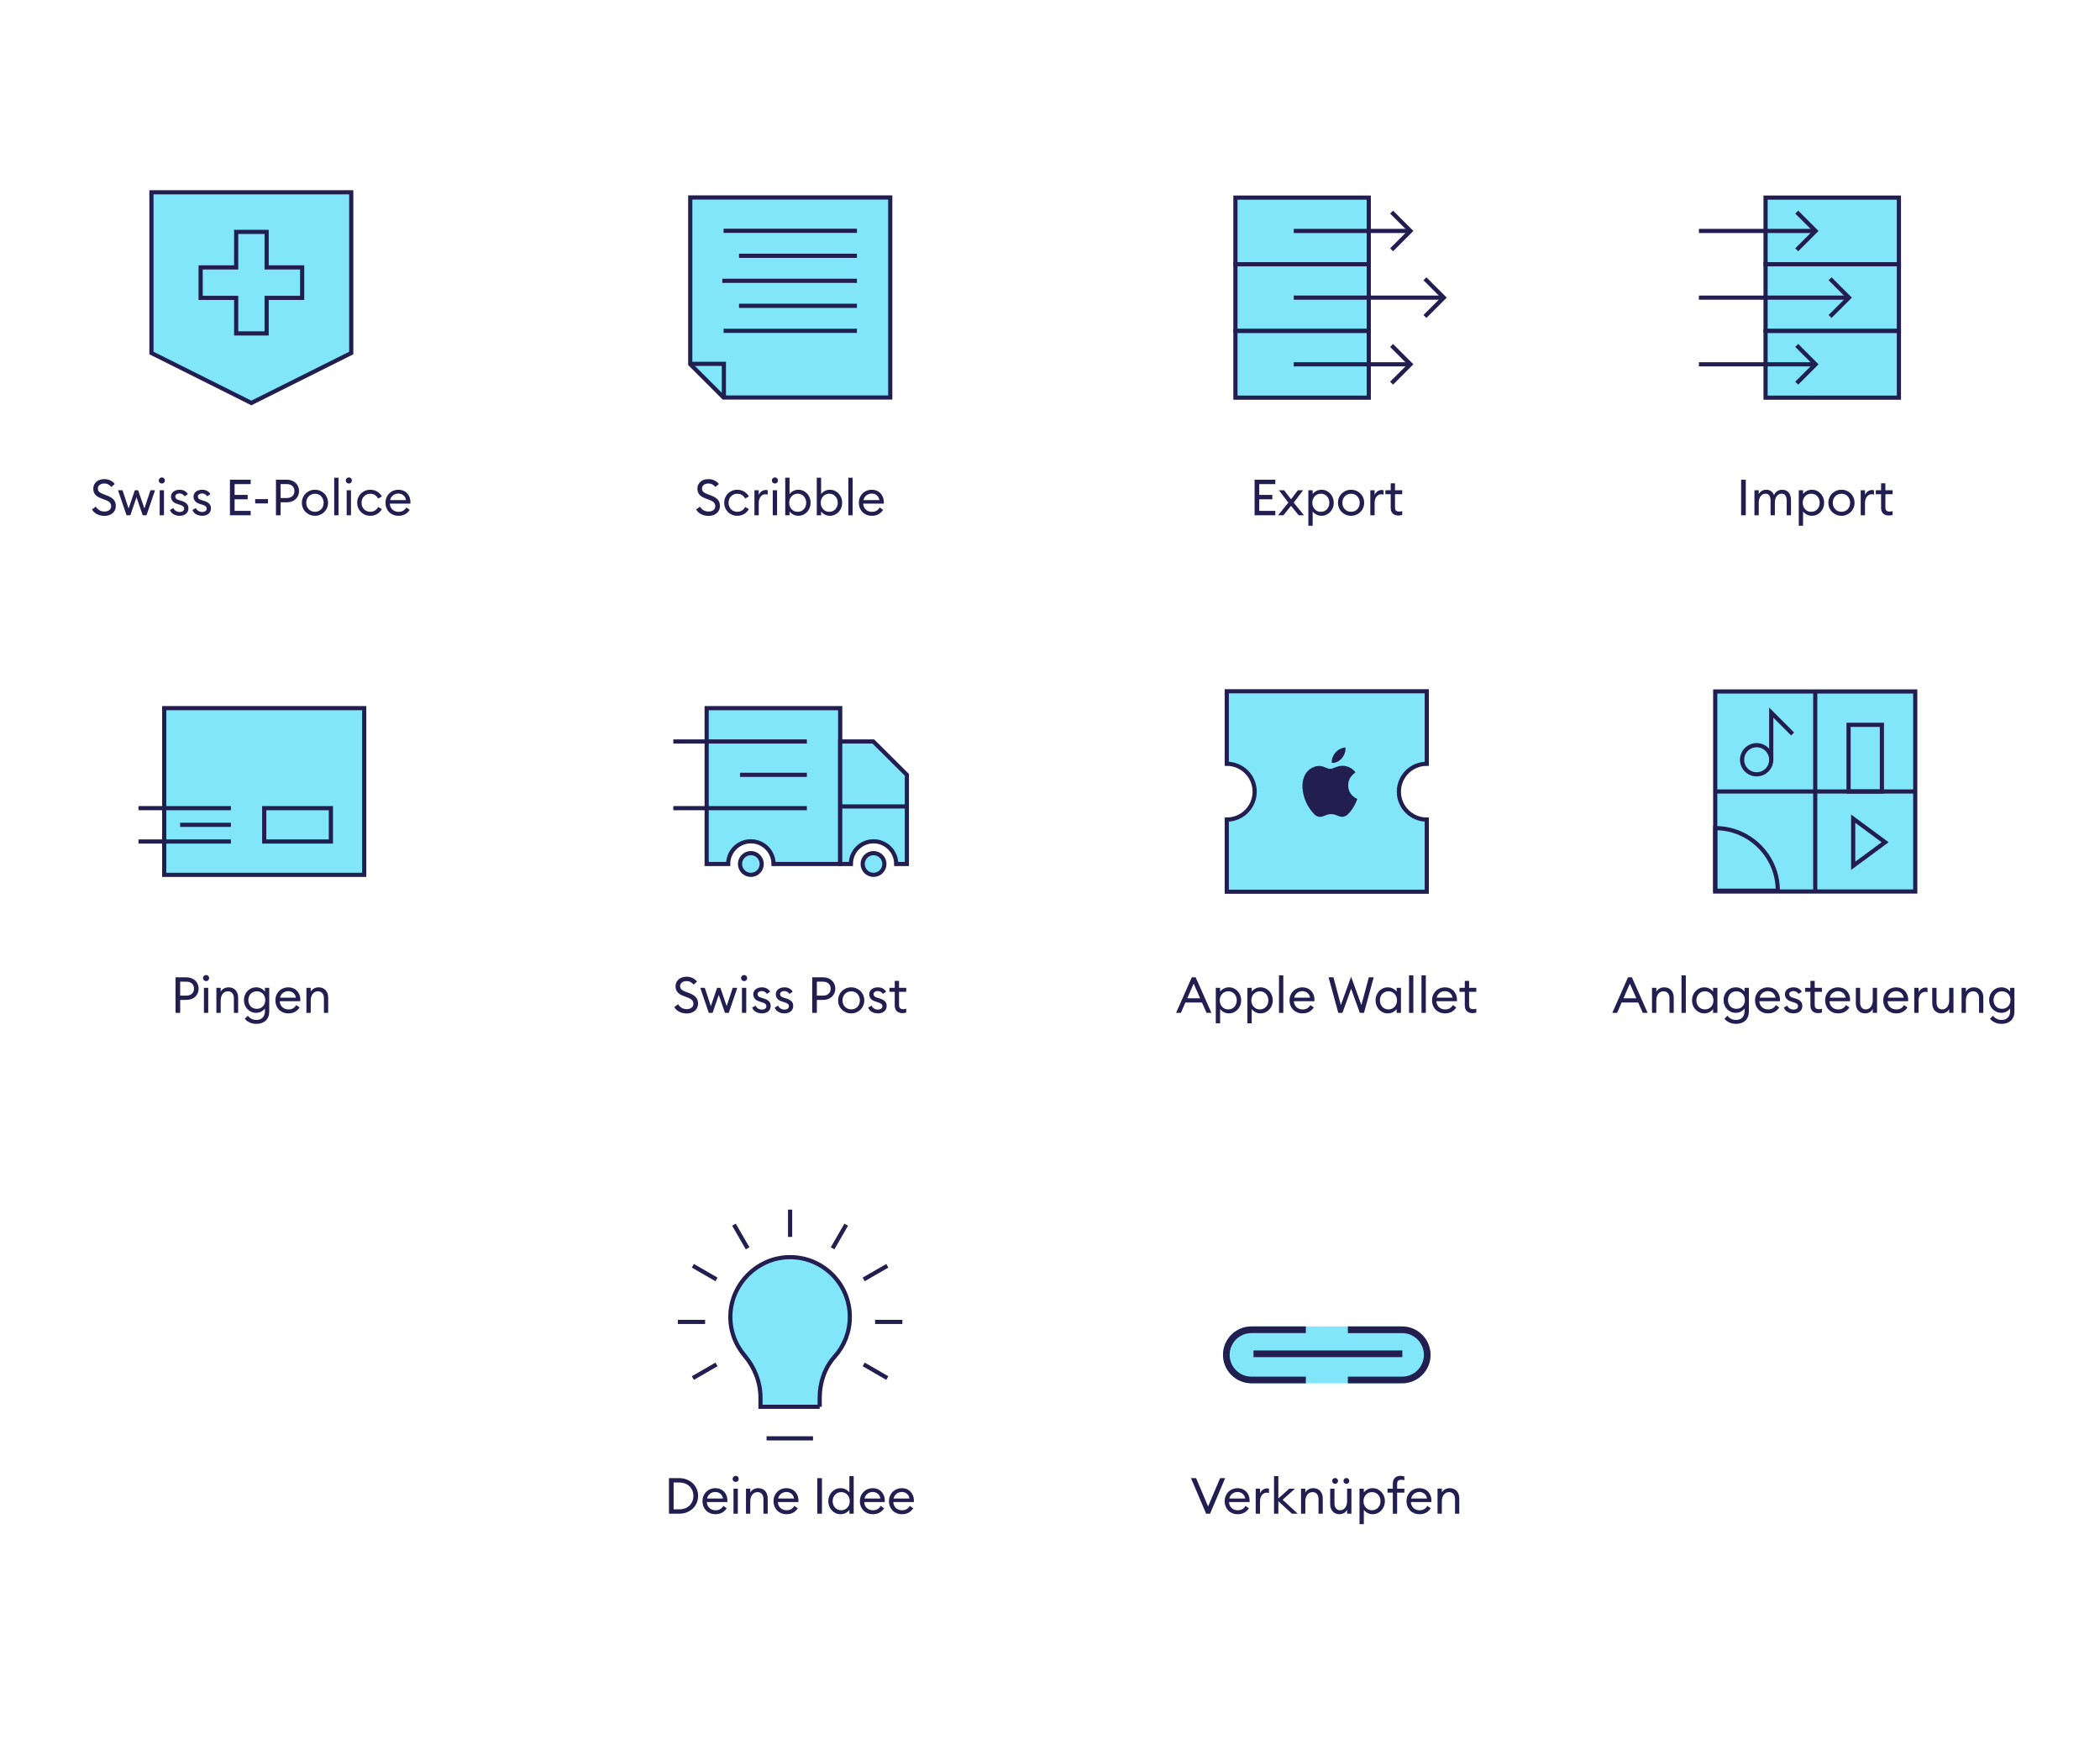 <?xml version="1.0" encoding="UTF-8"?>
<svg xmlns="http://www.w3.org/2000/svg" id="Layer_1" version="1.1" viewBox="0 0 1800 1499.445">
  <defs>
    <style>
      .st0, .st1 {
        fill: none;
      }

      .st0, .st1, .st2, .st3 {
        stroke-miterlimit: 10;
      }

      .st0, .st1, .st3 {
        stroke: #231e50;
      }

      .st0, .st3 {
        stroke-width: 3.577px;
      }

      .st1, .st2 {
        stroke-width: 5.723px;
      }

      .st2 {
        stroke: #82e6fa;
      }

      .st2, .st3 {
        fill: #82e6fa;
      }

      .st4 {
        fill: #231e50;
      }
    </style>
  </defs>
  <g>
    <path class="st3" d="M301.071,302.532v-137.741h-171.26v137.741l85.63,42.813h0l85.63-42.813Z"></path>
    <polygon class="st0" points="258.993 255.282 228.54 255.282 228.54 285.734 202.438 285.734 202.438 255.282 171.986 255.282 171.986 229.18 202.438 229.18 202.438 198.728 228.54 198.728 228.54 229.18 258.993 229.18 258.993 255.282"></polygon>
  </g>
  <g>
    <polygon class="st3" points="763.072 340.655 620.208 340.655 591.636 312.082 591.636 169.218 763.072 169.218 763.072 340.655"></polygon>
    <polyline class="st0" points="591.373 311.82 620.471 311.82 620.471 340.917"></polyline>
    <line class="st0" x1="734.5" y1="197.791" x2="620.208" y2="197.791"></line>
    <line class="st0" x1="734.5" y1="219.221" x2="633.441" y2="219.221"></line>
    <line class="st0" x1="734.5" y1="240.65" x2="619.132" y2="240.65"></line>
    <line class="st0" x1="734.5" y1="262.08" x2="633.441" y2="262.08"></line>
    <line class="st0" x1="734.5" y1="283.51" x2="620.208" y2="283.51"></line>
  </g>
  <g>
    <rect class="st3" x="1058.937" y="169.349" width="114.291" height="57.146"></rect>
    <rect class="st3" x="1058.937" y="226.495" width="114.291" height="57.146"></rect>
    <rect class="st3" x="1058.937" y="283.641" width="114.291" height="57.146"></rect>
    <g>
      <polyline class="st0" points="1221.369 238.908 1237.529 255.068 1221.369 271.228"></polyline>
      <line class="st0" x1="1108.929" y1="255.068" x2="1236.084" y2="255.068"></line>
    </g>
    <g>
      <polyline class="st0" points="1192.796 296.054 1208.956 312.213 1192.796 328.373"></polyline>
      <line class="st0" x1="1108.929" y1="312.213" x2="1207.511" y2="312.213"></line>
    </g>
    <g>
      <polyline class="st0" points="1192.796 181.762 1208.956 197.922 1192.796 214.082"></polyline>
      <line class="st0" x1="1108.929" y1="197.922" x2="1207.511" y2="197.922"></line>
    </g>
  </g>
  <g>
    <path class="st3" d="M312.193,749.745v-142.864h-171.437v142.864h171.437Z"></path>
    <rect class="st0" x="226.475" y="692.599" width="57.146" height="28.573"></rect>
    <line class="st0" x1="197.902" y1="692.599" x2="118.689" y2="692.599"></line>
    <line class="st0" x1="197.902" y1="706.885" x2="154.376" y2="706.885"></line>
    <line class="st0" x1="197.902" y1="721.172" x2="118.689" y2="721.172"></line>
  </g>
  <g>
    <rect class="st3" x="1513.341" y="169.349" width="114.291" height="57.146"></rect>
    <rect class="st3" x="1513.341" y="226.495" width="114.291" height="57.146"></rect>
    <rect class="st3" x="1513.341" y="283.641" width="114.291" height="57.146"></rect>
    <g>
      <polyline class="st0" points="1568.636 238.908 1584.796 255.068 1568.636 271.228"></polyline>
      <line class="st0" x1="1456.196" y1="255.068" x2="1583.351" y2="255.068"></line>
    </g>
    <g>
      <polyline class="st0" points="1540.063 296.054 1556.223 312.213 1540.063 328.373"></polyline>
      <line class="st0" x1="1456.196" y1="312.213" x2="1554.778" y2="312.213"></line>
    </g>
    <g>
      <polyline class="st0" points="1540.063 181.762 1556.223 197.922 1540.063 214.082"></polyline>
      <line class="st0" x1="1456.196" y1="197.922" x2="1554.778" y2="197.922"></line>
    </g>
  </g>
  <g>
    <path class="st3" d="M605.704,606.881v133.557h18.464c0-10.73,8.698-19.428,19.428-19.428s19.428,8.698,19.428,19.428h57.146v-133.557h-114.465Z"></path>
    <circle class="st3" cx="643.596" cy="740.437" r="9.307"></circle>
    <path class="st3" d="M748.582,635.453h-28.413v104.984h9.145c0-10.73,8.698-19.428,19.428-19.428s19.428,8.698,19.428,19.428h9.145v-76.411l-28.732-28.573Z"></path>
    <circle class="st3" cx="748.742" cy="740.437" r="9.307"></circle>
    <line class="st0" x1="720.169" y1="691.126" x2="776.049" y2="691.126"></line>
    <line class="st0" x1="577.131" y1="635.453" x2="691.596" y2="635.453"></line>
    <line class="st0" x1="577.131" y1="692.599" x2="691.596" y2="692.599"></line>
    <line class="st0" x1="634.277" y1="664.026" x2="691.596" y2="664.026"></line>
  </g>
  <g>
    <path class="st3" d="M1199.044,678.48c0-13.203,10.703-23.906,23.906-23.906v-62.148h-171.437v62.148c13.203,0,23.906,10.703,23.906,23.906s-10.703,23.906-23.906,23.906v61.812h171.437v-61.812c-13.203,0-23.906-10.703-23.906-23.906Z"></path>
    <g>
      <path class="st4" d="M1155.633,673.822c-.308-5.131,2-8.978,6.189-11.822-1-1.444-2.205-2.671-3.7-3.573-3.928-2.371-8.071-2.766-12.393-1.244-1.131.398-2.255.822-3.363,1.279-1.456.6-2.885.586-4.339-.001-1.274-.514-2.553-1.025-3.858-1.453-3.235-1.061-6.364-.619-9.343.895-3.893,1.978-6.261,5.232-7.543,9.339-.479,1.535-.747,3.111-.84,4.717-.007.121-.041.241-.062.362v2.705c.072.681.137,1.363.216,2.044.429,3.695,1.464,7.222,2.98,10.611,1.585,3.542,3.792,6.671,6.383,9.537,1.051,1.162,2.263,2.132,3.801,2.589,1.556.462,3.075.222,4.56-.324,1.149-.422,2.265-.943,3.431-1.306,2.582-.803,5.13-.624,7.627.422.989.415,1.983.852,3.016,1.123,2.769.727,5.155-.088,7.134-2.076,2.682-2.696,4.763-5.825,6.37-9.264.554-1.185.998-2.422,1.492-3.635-4.591-2.285-7.446-5.751-7.756-10.924Z"></path>
      <path class="st4" d="M1142.054,653.864c.887.034,1.746-.099,2.588-.361,6.295-1.961,9.222-8.607,8.54-12.943h-.526c-.194.04-.389.077-.582.119-4.302.929-7.438,3.372-9.393,7.307-.836,1.682-1.286,3.465-1.148,5.368.026.357.164.496.521.51Z"></path>
    </g>
  </g>
  <g>
    <rect class="st3" x="1470.197" y="592.594" width="171.437" height="171.437"></rect>
    <line class="st0" x1="1470.197" y1="678.313" x2="1641.634" y2="678.313"></line>
    <line class="st0" x1="1555.915" y1="764.031" x2="1555.915" y2="592.594"></line>
    <rect class="st0" x="1584.488" y="621.167" width="28.573" height="57.146"></rect>
    <path class="st0" d="M1470.197,709.698c29.623,0,53.638,24.014,53.638,53.638h-53.638v-53.638Z"></path>
    <polygon class="st0" points="1588.456 742.002 1588.456 701.594 1615.814 721.798 1588.456 742.002"></polygon>
    <g>
      <circle class="st0" cx="1505.71" cy="651.109" r="12.49"></circle>
      <polyline class="st0" points="1518.2 651.109 1518.2 610.681 1536.53 629.011"></polyline>
    </g>
  </g>
  <g>
    <path class="st3" d="M702.597,1205.608v-7.709c0-12.894,4.226-25.647,12.82-35.259,8.084-9.041,13.005-20.964,13.005-34.05,0-29.087-24.255-52.509-53.643-51.143-25.961,1.207-47.353,22.491-48.686,48.447-.701,13.649,3.957,26.187,12.049,35.727,8.639,10.187,13.708,22.913,13.708,36.27v7.716s50.748,0,50.748,0Z"></path>
    <line class="st0" x1="677.223" y1="1060.043" x2="677.223" y2="1036.654"></line>
    <line class="st0" x1="657.045" y1="1232.681" x2="696.863" y2="1232.681"></line>
    <g>
      <line class="st0" x1="640.802" y1="1069.802" x2="629.107" y2="1049.546"></line>
      <line class="st0" x1="614.14" y1="1096.464" x2="593.885" y2="1084.769"></line>
      <line class="st0" x1="604.381" y1="1132.885" x2="580.992" y2="1132.885"></line>
      <line class="st0" x1="614.14" y1="1169.305" x2="593.885" y2="1181"></line>
    </g>
    <g>
      <line class="st0" x1="713.644" y1="1069.802" x2="725.338" y2="1049.546"></line>
      <line class="st0" x1="740.306" y1="1096.464" x2="760.561" y2="1084.769"></line>
      <line class="st0" x1="750.064" y1="1132.885" x2="773.454" y2="1132.885"></line>
      <line class="st0" x1="740.306" y1="1169.305" x2="760.561" y2="1181"></line>
    </g>
  </g>
  <g>
    <rect class="st2" x="1051.128" y="1139.61" width="172.208" height="43.029" rx="21.514" ry="21.514"></rect>
    <g>
      <path class="st1" d="M1119.298,1139.61h-46.655c-11.882,0-21.514,9.632-21.514,21.514v0c0,11.882,9.632,21.514,21.514,21.514h46.655"></path>
      <path class="st1" d="M1155.313,1182.638h46.509c11.882,0,21.514-9.632,21.514-21.514v-0c0-11.882-9.632-21.514-21.514-21.514h-46.509"></path>
      <line class="st1" x1="1074.426" y1="1160.216" x2="1201.993" y2="1160.216"></line>
    </g>
  </g>
  <g>
    <path class="st4" d="M89.567,442.117c-1.26,0-2.446-.136-3.562-.407s-2.14-.658-3.069-1.159c-.931-.5-1.738-1.087-2.425-1.76-.688-.672-1.231-1.396-1.632-2.168l3.22-2.403c.83,1.287,1.867,2.304,3.112,3.048,1.244.744,2.726,1.115,4.442,1.115,1.573,0,2.904-.4,3.992-1.201,1.087-.801,1.631-1.917,1.631-3.349,0-1.229-.372-2.26-1.116-3.09s-1.831-1.517-3.262-2.061l-4.035-1.546c-2.404-.887-4.157-1.988-5.259-3.305s-1.652-3.019-1.652-5.108c0-1.229.243-2.346.729-3.348s1.152-1.86,1.996-2.575c.844-.716,1.846-1.26,3.005-1.632,1.159-.371,2.426-.558,3.799-.558,1.917,0,3.642.386,5.173,1.159,1.53.772,2.769,1.774,3.713,3.004l-2.919,2.576c-.772-.916-1.646-1.646-2.618-2.189-.974-.543-2.118-.815-3.435-.815-.744,0-1.452.101-2.125.301-.672.2-1.259.486-1.76.858s-.895.815-1.18,1.33c-.287.516-.43,1.088-.43,1.717,0,1.288.379,2.283,1.138,2.983.758.702,1.91,1.338,3.455,1.91l3.691,1.417c2.261.858,4.006,1.975,5.237,3.348,1.229,1.374,1.846,3.191,1.846,5.451,0,1.288-.244,2.454-.729,3.499-.487,1.045-1.159,1.932-2.018,2.661s-1.882,1.295-3.069,1.695-2.483.601-3.885.601Z"></path>
    <path class="st4" d="M116.996,426.192l-5.28,15.41h-3.262l-7.298-21.462h3.863l5.194,15.667,5.365-15.667h2.833l5.365,15.667,5.194-15.667h3.906l-7.297,21.462h-3.263l-5.322-15.41Z"></path>
    <path class="st4" d="M138.757,414.389c-.744,0-1.373-.25-1.889-.751-.515-.501-.772-1.123-.772-1.867,0-.716.258-1.331.772-1.846.516-.516,1.145-.773,1.889-.773s1.359.258,1.846.773c.486.515.73,1.13.73,1.846,0,.744-.244,1.366-.73,1.867s-1.102.751-1.846.751ZM136.869,420.141h3.691v21.462h-3.691v-21.462Z"></path>
    <path class="st4" d="M154.038,442.032c-1.917,0-3.634-.408-5.15-1.224-1.518-.815-2.604-2.067-3.263-3.756l3.005-1.674c.4,1.088,1.108,1.925,2.125,2.511,1.016.587,2.125.88,3.326.88,1.03,0,1.91-.25,2.641-.751.729-.501,1.094-1.209,1.094-2.125,0-.772-.271-1.416-.815-1.932-.544-.515-1.517-.987-2.919-1.416l-2.146-.688c-1.775-.515-3.112-1.309-4.014-2.382s-1.353-2.368-1.353-3.885c0-.916.193-1.738.58-2.468.386-.73.915-1.345,1.588-1.846.672-.501,1.452-.887,2.34-1.159.887-.271,1.846-.408,2.876-.408,1.602,0,3.004.322,4.206.966s2.16,1.567,2.876,2.769l-2.747,1.889c-.487-.687-1.095-1.266-1.824-1.738-.729-.472-1.609-.708-2.64-.708-.916,0-1.738.229-2.469.687-.729.458-1.095,1.088-1.095,1.889,0,.659.208,1.245.623,1.76.414.516,1.223.959,2.425,1.331l2.361.729c1.859.573,3.298,1.359,4.313,2.361s1.524,2.317,1.524,3.948c0,1.03-.187,1.946-.559,2.747-.372.802-.895,1.475-1.566,2.018-.673.544-1.467.959-2.383,1.245s-1.903.43-2.962.43Z"></path>
    <path class="st4" d="M173.354,442.032c-1.917,0-3.634-.408-5.15-1.224-1.518-.815-2.604-2.067-3.263-3.756l3.005-1.674c.4,1.088,1.108,1.925,2.125,2.511,1.016.587,2.125.88,3.326.88,1.03,0,1.91-.25,2.641-.751.729-.501,1.094-1.209,1.094-2.125,0-.772-.271-1.416-.815-1.932-.544-.515-1.517-.987-2.919-1.416l-2.146-.688c-1.775-.515-3.112-1.309-4.014-2.382s-1.353-2.368-1.353-3.885c0-.916.193-1.738.58-2.468.386-.73.915-1.345,1.588-1.846.672-.501,1.452-.887,2.34-1.159.887-.271,1.846-.408,2.876-.408,1.602,0,3.004.322,4.206.966s2.16,1.567,2.876,2.769l-2.747,1.889c-.487-.687-1.095-1.266-1.824-1.738-.729-.472-1.609-.708-2.64-.708-.916,0-1.738.229-2.469.687-.729.458-1.095,1.088-1.095,1.889,0,.659.208,1.245.623,1.76.414.516,1.223.959,2.425,1.331l2.361.729c1.859.573,3.298,1.359,4.313,2.361s1.524,2.317,1.524,3.948c0,1.03-.187,1.946-.559,2.747-.372.802-.895,1.475-1.566,2.018-.673.544-1.467.959-2.383,1.245s-1.903.43-2.962.43Z"></path>
    <path class="st4" d="M197.091,411.126h17.771v3.777h-13.779v9.229h11.204v3.777h-11.204v9.915h13.779v3.777h-17.771v-30.477Z"></path>
    <path class="st4" d="M218.725,427.738h10.945v3.691h-10.945v-3.691Z"></path>
    <path class="st4" d="M256.327,420.827c0,1.374-.251,2.647-.751,3.82-.501,1.174-1.202,2.196-2.104,3.069s-2.004,1.553-3.306,2.039-2.74.729-4.313.729h-5.323v11.117h-3.991v-30.477h9.314c1.573,0,3.012.251,4.313.751,1.302.502,2.404,1.181,3.306,2.039s1.603,1.882,2.104,3.069c.5,1.188.751,2.468.751,3.842ZM252.377,420.827c0-.858-.144-1.646-.43-2.36-.286-.716-.708-1.346-1.266-1.889-.559-.544-1.238-.966-2.039-1.267-.802-.301-1.731-.451-2.79-.451h-5.323v11.934h5.323c1.059,0,1.988-.15,2.79-.451.801-.301,1.48-.723,2.039-1.266.558-.544.979-1.174,1.266-1.889.286-.716.43-1.503.43-2.361Z"></path>
    <path class="st4" d="M269.976,442.032c-1.631,0-3.133-.294-4.507-.881-1.374-.586-2.562-1.38-3.562-2.382-1.002-1.001-1.781-2.182-2.34-3.541-.558-1.359-.837-2.812-.837-4.357,0-1.545.279-2.997.837-4.356.559-1.358,1.338-2.539,2.34-3.541,1.001-1.002,2.188-1.796,3.562-2.383,1.374-.586,2.876-.88,4.507-.88,1.603,0,3.091.294,4.464.88,1.374.587,2.562,1.381,3.563,2.383,1.001,1.002,1.781,2.183,2.339,3.541.559,1.359.837,2.812.837,4.356,0,1.546-.278,2.998-.837,4.357-.558,1.359-1.338,2.54-2.339,3.541-1.002,1.002-2.189,1.796-3.563,2.382-1.373.587-2.861.881-4.464.881ZM269.976,438.598c1.116,0,2.132-.199,3.048-.601.915-.4,1.695-.951,2.34-1.652.644-.701,1.144-1.517,1.502-2.447.357-.93.536-1.938.536-3.026,0-1.058-.179-2.06-.536-3.004-.358-.944-.858-1.767-1.502-2.469-.645-.701-1.425-1.251-2.34-1.652-.916-.4-1.932-.601-3.048-.601s-2.132.2-3.048.601c-.916.401-1.702.951-2.36,1.652-.658.702-1.166,1.524-1.523,2.469-.358.944-.537,1.946-.537,3.004,0,1.088.179,2.097.537,3.026.357.931.865,1.746,1.523,2.447s1.444,1.252,2.36,1.652c.916.401,1.932.601,3.048.601Z"></path>
    <path class="st4" d="M286.458,409.409h3.691v32.193h-3.691v-32.193Z"></path>
    <path class="st4" d="M299.035,414.389c-.744,0-1.373-.25-1.889-.751-.515-.501-.772-1.123-.772-1.867,0-.716.258-1.331.772-1.846.516-.516,1.145-.773,1.889-.773s1.359.258,1.846.773c.486.515.73,1.13.73,1.846,0,.744-.244,1.366-.73,1.867s-1.102.751-1.846.751ZM297.146,420.141h3.691v21.462h-3.691v-21.462Z"></path>
    <path class="st4" d="M317.407,442.032c-1.631,0-3.134-.287-4.507-.859-1.374-.571-2.562-1.366-3.562-2.382-1.002-1.016-1.781-2.203-2.34-3.562-.558-1.359-.837-2.812-.837-4.357,0-1.545.279-2.997.837-4.356.559-1.358,1.338-2.547,2.34-3.562,1.001-1.016,2.188-1.81,3.562-2.383,1.373-.572,2.876-.858,4.507-.858,2.232,0,4.207.53,5.924,1.589s3.048,2.446,3.992,4.163l-3.22,1.803c-.601-1.229-1.48-2.225-2.64-2.983-1.159-.758-2.511-1.137-4.057-1.137-1.116,0-2.132.2-3.048.601-.916.401-1.71.951-2.382,1.652-.673.702-1.188,1.524-1.545,2.469-.358.944-.537,1.946-.537,3.004,0,1.088.179,2.097.537,3.026.357.931.872,1.746,1.545,2.447.672.701,1.466,1.252,2.382,1.652.916.401,1.932.601,3.048.601,1.546,0,2.897-.379,4.057-1.138,1.159-.758,2.039-1.752,2.64-2.982l3.22,1.803c-.944,1.717-2.275,3.104-3.992,4.163-1.717,1.06-3.691,1.589-5.924,1.589Z"></path>
    <path class="st4" d="M341.53,442.032c-1.659,0-3.176-.287-4.55-.859-1.373-.571-2.547-1.358-3.52-2.36-.974-1.001-1.725-2.182-2.254-3.541s-.794-2.826-.794-4.4c0-1.573.271-3.04.815-4.399.544-1.358,1.31-2.539,2.297-3.541s2.167-1.788,3.541-2.361c1.374-.572,2.876-.858,4.507-.858,1.402,0,2.719.236,3.949.708,1.23.473,2.311,1.174,3.241,2.104.93.931,1.666,2.061,2.21,3.392.544,1.33.815,2.854.815,4.571v.536c0,.158-.015.351-.043.58h-17.599c.028,1.002.236,1.932.622,2.79.387.858.902,1.603,1.546,2.231.644.63,1.416,1.124,2.317,1.481s1.882.536,2.94.536c1.659,0,3.026-.336,4.1-1.009,1.073-.672,1.938-1.581,2.597-2.726l2.919,2.018c-.973,1.574-2.269,2.819-3.885,3.734-1.617.916-3.541,1.374-5.773,1.374ZM348.011,428.597c-.144-.887-.407-1.674-.794-2.361-.386-.687-.873-1.272-1.459-1.76-.587-.486-1.252-.858-1.996-1.116-.744-.257-1.518-.386-2.318-.386s-1.588.129-2.36.386c-.772.258-1.475.623-2.104,1.095-.63.473-1.174,1.06-1.631,1.76-.458.702-.772,1.496-.944,2.383h13.606Z"></path>
  </g>
  <g>
    <path class="st4" d="M607.386,442.117c-1.26,0-2.446-.136-3.562-.407s-2.14-.658-3.069-1.159c-.931-.5-1.738-1.087-2.425-1.76-.688-.672-1.231-1.396-1.632-2.168l3.22-2.403c.83,1.287,1.867,2.304,3.112,3.048,1.244.744,2.726,1.115,4.442,1.115,1.573,0,2.904-.4,3.992-1.201,1.087-.801,1.631-1.917,1.631-3.349,0-1.229-.372-2.26-1.116-3.09s-1.831-1.517-3.262-2.061l-4.035-1.546c-2.404-.887-4.157-1.988-5.259-3.305s-1.652-3.019-1.652-5.108c0-1.229.243-2.346.729-3.348s1.152-1.86,1.996-2.575c.844-.716,1.846-1.26,3.005-1.632,1.159-.371,2.426-.558,3.799-.558,1.917,0,3.642.386,5.173,1.159,1.53.772,2.769,1.774,3.713,3.004l-2.919,2.576c-.772-.916-1.646-1.646-2.618-2.189-.974-.543-2.118-.815-3.435-.815-.744,0-1.452.101-2.125.301-.672.2-1.259.486-1.76.858s-.895.815-1.18,1.33c-.287.516-.43,1.088-.43,1.717,0,1.288.379,2.283,1.138,2.983.758.702,1.91,1.338,3.455,1.91l3.691,1.417c2.261.858,4.006,1.975,5.237,3.348,1.229,1.374,1.846,3.191,1.846,5.451,0,1.288-.244,2.454-.729,3.499-.487,1.045-1.159,1.932-2.018,2.661s-1.882,1.295-3.069,1.695-2.483.601-3.885.601Z"></path>
    <path class="st4" d="M631.981,442.032c-1.631,0-3.134-.287-4.507-.859-1.374-.571-2.562-1.366-3.562-2.382-1.002-1.016-1.781-2.203-2.34-3.562-.558-1.359-.837-2.812-.837-4.357,0-1.545.279-2.997.837-4.356.559-1.358,1.338-2.547,2.34-3.562,1.001-1.016,2.188-1.81,3.562-2.383,1.373-.572,2.876-.858,4.507-.858,2.232,0,4.207.53,5.924,1.589s3.048,2.446,3.992,4.163l-3.22,1.803c-.601-1.229-1.48-2.225-2.64-2.983-1.159-.758-2.511-1.137-4.057-1.137-1.116,0-2.132.2-3.048.601-.916.401-1.71.951-2.382,1.652-.673.702-1.188,1.524-1.545,2.469-.358.944-.537,1.946-.537,3.004,0,1.088.179,2.097.537,3.026.357.931.872,1.746,1.545,2.447.672.701,1.466,1.252,2.382,1.652.916.401,1.932.601,3.048.601,1.546,0,2.897-.379,4.057-1.138,1.159-.758,2.039-1.752,2.64-2.982l3.22,1.803c-.944,1.717-2.275,3.104-3.992,4.163-1.717,1.06-3.691,1.589-5.924,1.589Z"></path>
    <path class="st4" d="M646.661,420.14h3.691v4.163c.2-.687.516-1.302.944-1.846.43-.543.916-1.001,1.46-1.373.543-.372,1.123-.658,1.738-.858s1.237-.301,1.867-.301c.572,0,1.13.058,1.674.172v3.82c-.343-.144-.673-.236-.987-.279s-.658-.064-1.03-.064c-.687,0-1.366.15-2.038.451-.673.3-1.274.751-1.804,1.352-.529.602-.966,1.367-1.309,2.297-.344.93-.516,2.024-.516,3.283v10.646h-3.691v-21.462Z"></path>
    <path class="st4" d="M664.259,414.388c-.744,0-1.373-.25-1.889-.751-.515-.501-.772-1.123-.772-1.867,0-.716.258-1.331.772-1.846.516-.516,1.145-.773,1.889-.773s1.359.258,1.846.773c.486.515.73,1.13.73,1.846,0,.744-.244,1.366-.73,1.867s-1.102.751-1.846.751ZM662.371,420.14h3.691v21.462h-3.691v-21.462Z"></path>
    <path class="st4" d="M684.304,442.032c-1.631,0-3.119-.365-4.464-1.095-1.346-.73-2.375-1.61-3.091-2.64v3.305h-3.691v-32.193h3.691v14.036c.716-1.03,1.745-1.91,3.091-2.64,1.345-.729,2.833-1.095,4.464-1.095,1.488,0,2.876.294,4.164.88,1.288.587,2.403,1.389,3.348,2.404s1.682,2.196,2.211,3.541c.529,1.346.794,2.79.794,4.335,0,1.546-.265,2.991-.794,4.336s-1.267,2.525-2.211,3.541c-.944,1.017-2.06,1.817-3.348,2.403-1.288.587-2.676.881-4.164.881ZM683.747,438.64c1.087,0,2.074-.2,2.962-.601.887-.4,1.652-.951,2.296-1.652.645-.701,1.145-1.524,1.503-2.469.357-.944.536-1.96.536-3.048,0-1.087-.179-2.103-.536-3.047-.358-.944-.858-1.767-1.503-2.469-.644-.7-1.409-1.251-2.296-1.652-.888-.4-1.875-.601-2.962-.601-1.088,0-2.075.2-2.962.601-.887.401-1.652.952-2.296,1.652-.645.702-1.146,1.524-1.503,2.469-.358.944-.536,1.96-.536,3.047,0,1.088.178,2.104.536,3.048.357.944.858,1.768,1.503,2.469.644.701,1.409,1.252,2.296,1.652s1.874.601,2.962.601Z"></path>
    <path class="st4" d="M711.346,442.032c-1.631,0-3.119-.365-4.464-1.095-1.346-.73-2.375-1.61-3.091-2.64v3.305h-3.691v-32.193h3.691v14.036c.716-1.03,1.745-1.91,3.091-2.64,1.345-.729,2.833-1.095,4.464-1.095,1.488,0,2.876.294,4.164.88,1.288.587,2.403,1.389,3.348,2.404s1.682,2.196,2.211,3.541c.529,1.346.794,2.79.794,4.335,0,1.546-.265,2.991-.794,4.336s-1.267,2.525-2.211,3.541c-.944,1.017-2.06,1.817-3.348,2.403-1.288.587-2.676.881-4.164.881ZM710.789,438.64c1.087,0,2.074-.2,2.962-.601.887-.4,1.652-.951,2.296-1.652.645-.701,1.145-1.524,1.503-2.469.357-.944.536-1.96.536-3.048,0-1.087-.179-2.103-.536-3.047-.358-.944-.858-1.767-1.503-2.469-.644-.7-1.409-1.251-2.296-1.652-.888-.4-1.875-.601-2.962-.601-1.088,0-2.075.2-2.962.601-.887.401-1.652.952-2.296,1.652-.645.702-1.146,1.524-1.503,2.469-.358.944-.536,1.96-.536,3.047,0,1.088.178,2.104.536,3.048.357.944.858,1.768,1.503,2.469.644.701,1.409,1.252,2.296,1.652s1.874.601,2.962.601Z"></path>
    <path class="st4" d="M727.142,409.409h3.691v32.193h-3.691v-32.193Z"></path>
    <path class="st4" d="M747.274,442.032c-1.659,0-3.176-.287-4.55-.859-1.373-.571-2.547-1.358-3.52-2.36-.974-1.001-1.725-2.182-2.254-3.541s-.794-2.826-.794-4.4c0-1.573.271-3.04.815-4.399.544-1.358,1.31-2.539,2.297-3.541s2.167-1.788,3.541-2.361c1.374-.572,2.876-.858,4.507-.858,1.402,0,2.719.236,3.949.708,1.23.473,2.311,1.174,3.241,2.104.93.931,1.666,2.061,2.21,3.392.544,1.33.815,2.854.815,4.571v.536c0,.158-.015.351-.043.58h-17.599c.028,1.002.236,1.932.622,2.79.387.858.902,1.603,1.546,2.231.644.63,1.416,1.124,2.317,1.481s1.882.536,2.94.536c1.659,0,3.026-.336,4.1-1.009,1.073-.672,1.938-1.581,2.597-2.726l2.919,2.018c-.973,1.574-2.269,2.819-3.885,3.734-1.617.916-3.541,1.374-5.773,1.374ZM753.755,428.596c-.144-.887-.407-1.674-.794-2.361-.386-.687-.873-1.272-1.459-1.76-.587-.486-1.252-.858-1.996-1.116-.744-.257-1.518-.386-2.318-.386s-1.588.129-2.36.386c-.772.258-1.475.623-2.104,1.095-.63.473-1.174,1.06-1.631,1.76-.458.702-.772,1.496-.944,2.383h13.606Z"></path>
  </g>
  <g>
    <path class="st4" d="M1075.357,411.126h17.771v3.777h-13.779v9.229h11.204v3.777h-11.204v9.915h13.779v3.777h-17.771v-30.477Z"></path>
    <path class="st4" d="M1106.605,433.49l-6.524,8.112h-4.593l8.799-10.859-8.069-10.603h4.464l5.924,7.77,5.881-7.77h4.507l-8.112,10.603,8.799,10.859h-4.55l-6.524-8.112Z"></path>
    <path class="st4" d="M1121.457,450.573v-30.433h3.691v3.305c.716-1.03,1.745-1.91,3.091-2.64,1.345-.729,2.833-1.095,4.464-1.095,1.488,0,2.876.294,4.164.88,1.288.587,2.403,1.389,3.348,2.404s1.682,2.196,2.211,3.541c.529,1.346.794,2.79.794,4.335,0,1.546-.265,2.991-.794,4.336s-1.267,2.525-2.211,3.541c-.944,1.017-2.06,1.817-3.348,2.403-1.288.587-2.676.881-4.164.881-1.631,0-3.119-.365-4.464-1.095-1.346-.73-2.375-1.61-3.091-2.64v12.275h-3.691ZM1132.146,438.64c1.087,0,2.074-.2,2.962-.601.887-.4,1.652-.951,2.296-1.652.645-.701,1.145-1.524,1.503-2.469.357-.944.536-1.96.536-3.048,0-1.087-.179-2.103-.536-3.047-.358-.944-.858-1.767-1.503-2.469-.644-.7-1.409-1.251-2.296-1.652-.888-.4-1.875-.601-2.962-.601-1.088,0-2.075.2-2.962.601-.887.401-1.652.952-2.296,1.652-.645.702-1.146,1.524-1.503,2.469-.358.944-.536,1.96-.536,3.047,0,1.088.178,2.104.536,3.048.357.944.858,1.768,1.503,2.469.644.701,1.409,1.252,2.296,1.652s1.874.601,2.962.601Z"></path>
    <path class="st4" d="M1158.071,442.032c-1.631,0-3.133-.294-4.507-.881-1.374-.586-2.562-1.38-3.562-2.382-1.002-1.001-1.781-2.182-2.34-3.541-.558-1.359-.837-2.812-.837-4.357,0-1.545.279-2.997.837-4.356.559-1.358,1.338-2.539,2.34-3.541,1.001-1.002,2.188-1.796,3.562-2.383,1.374-.586,2.876-.88,4.507-.88,1.603,0,3.091.294,4.464.88,1.374.587,2.562,1.381,3.563,2.383,1.001,1.002,1.781,2.183,2.339,3.541.559,1.359.837,2.812.837,4.356,0,1.546-.278,2.998-.837,4.357-.558,1.359-1.338,2.54-2.339,3.541-1.002,1.002-2.189,1.796-3.563,2.382-1.373.587-2.861.881-4.464.881ZM1158.071,438.597c1.116,0,2.132-.199,3.048-.601.915-.4,1.695-.951,2.34-1.652.644-.701,1.144-1.517,1.502-2.447.357-.93.536-1.938.536-3.026,0-1.058-.179-2.06-.536-3.004-.358-.944-.858-1.767-1.502-2.469-.645-.701-1.425-1.251-2.34-1.652-.916-.4-1.932-.601-3.048-.601s-2.132.2-3.048.601c-.916.401-1.702.951-2.36,1.652-.658.702-1.166,1.524-1.523,2.469-.358.944-.537,1.946-.537,3.004,0,1.088.179,2.097.537,3.026.357.931.865,1.746,1.523,2.447s1.444,1.252,2.36,1.652c.916.401,1.932.601,3.048.601Z"></path>
    <path class="st4" d="M1174.554,420.14h3.691v4.163c.2-.687.516-1.302.944-1.846.43-.543.916-1.001,1.46-1.373.543-.372,1.123-.658,1.738-.858s1.237-.301,1.867-.301c.572,0,1.13.058,1.674.172v3.82c-.343-.144-.673-.236-.987-.279s-.658-.064-1.03-.064c-.687,0-1.366.15-2.038.451-.673.3-1.274.751-1.804,1.352-.529.602-.966,1.367-1.309,2.297-.344.93-.516,2.024-.516,3.283v10.646h-3.691v-21.462Z"></path>
    <path class="st4" d="M1198.591,441.817c-.944,0-1.817-.137-2.618-.408s-1.495-.672-2.082-1.202c-.586-.528-1.045-1.208-1.373-2.038-.329-.83-.494-1.803-.494-2.919v-11.719h-4.55v-3.391h4.55v-5.967h3.692v5.967h6.181v3.391h-6.181v11.246c0,1.374.3,2.325.901,2.854.601.53,1.487.794,2.661.794.457,0,.923-.035,1.395-.107.473-.07.88-.178,1.224-.321v3.305c-.458.144-.959.266-1.502.365-.544.1-1.146.15-1.804.15Z"></path>
  </g>
  <g>
    <path class="st4" d="M170.243,847.27c0,1.374-.251,2.647-.751,3.82-.501,1.174-1.202,2.196-2.104,3.069s-2.004,1.553-3.306,2.039-2.74.729-4.313.729h-5.323v11.117h-3.991v-30.477h9.314c1.573,0,3.012.251,4.313.751,1.302.502,2.404,1.181,3.306,2.039s1.603,1.882,2.104,3.069c.5,1.188.751,2.468.751,3.842ZM166.293,847.27c0-.858-.144-1.646-.43-2.36-.286-.716-.708-1.346-1.266-1.889-.559-.544-1.238-.966-2.039-1.267-.802-.301-1.731-.451-2.79-.451h-5.323v11.934h5.323c1.059,0,1.988-.15,2.79-.451.801-.301,1.48-.723,2.039-1.266.558-.544.979-1.174,1.266-1.889.286-.716.43-1.503.43-2.361Z"></path>
    <path class="st4" d="M176.681,840.832c-.744,0-1.373-.25-1.889-.751-.515-.501-.772-1.123-.772-1.867,0-.716.258-1.331.772-1.846.516-.516,1.145-.773,1.889-.773s1.359.258,1.846.773c.486.515.73,1.13.73,1.846,0,.744-.244,1.366-.73,1.867s-1.102.751-1.846.751ZM174.792,846.584h3.691v21.462h-3.691v-21.462Z"></path>
    <path class="st4" d="M185.48,846.584h3.691v3.305c.744-1.287,1.718-2.231,2.919-2.833,1.202-.601,2.504-.901,3.906-.901,1.202,0,2.304.201,3.306.602,1.001.4,1.853.98,2.554,1.738s1.252,1.674,1.652,2.747.602,2.269.602,3.584v13.221h-3.649v-12.663c0-1.803-.465-3.226-1.395-4.271-.931-1.044-2.153-1.566-3.67-1.566-.858,0-1.668.171-2.426.515s-1.416.852-1.975,1.523c-.558.673-1.002,1.496-1.33,2.469-.329.973-.494,2.089-.494,3.348v10.646h-3.691v-21.462Z"></path>
    <path class="st4" d="M219.906,877.446c-2.318,0-4.351-.43-6.096-1.288-1.746-.858-3.076-1.889-3.992-3.09l2.576-2.576c.858,1.088,1.91,1.96,3.154,2.619,1.245.657,2.697.987,4.357.987.915,0,1.803-.144,2.661-.43s1.624-.737,2.296-1.353c.673-.615,1.209-1.388,1.61-2.317.4-.931.601-2.039.601-3.327v-2.446c-.744,1.088-1.774,1.989-3.091,2.704-1.316.716-2.775,1.073-4.378,1.073-1.488,0-2.876-.279-4.164-.837-1.287-.558-2.403-1.331-3.348-2.318s-1.682-2.146-2.211-3.477-.794-2.769-.794-4.313c0-1.517.265-2.94.794-4.271.529-1.33,1.267-2.489,2.211-3.477s2.061-1.76,3.348-2.318c1.288-.558,2.676-.837,4.164-.837,1.603,0,3.062.351,4.378,1.052s2.347,1.596,3.091,2.683v-3.305h3.691v20.217c0,1.803-.279,3.37-.837,4.7-.558,1.331-1.324,2.433-2.297,3.306-.973.872-2.117,1.53-3.434,1.975-1.316.443-2.747.665-4.292.665ZM220.12,864.569c1.059,0,2.039-.187,2.94-.559.901-.371,1.667-.894,2.297-1.566.629-.672,1.123-1.466,1.48-2.383.357-.915.537-1.916.537-3.004,0-1.059-.18-2.054-.537-2.983s-.852-1.724-1.48-2.383c-.63-.657-1.396-1.18-2.297-1.566s-1.882-.579-2.94-.579c-1.088,0-2.075.192-2.961.579-.888.387-1.646.909-2.275,1.566-.63.659-1.123,1.453-1.48,2.383-.358.93-.537,1.925-.537,2.983,0,1.088.179,2.089.537,3.004.357.917.851,1.711,1.48,2.383.629.673,1.388,1.195,2.275,1.566.886.372,1.873.559,2.961.559Z"></path>
    <path class="st4" d="M247.162,868.475c-1.659,0-3.176-.287-4.55-.859-1.373-.571-2.547-1.358-3.52-2.36-.974-1.001-1.725-2.182-2.254-3.541s-.794-2.826-.794-4.4c0-1.573.271-3.04.815-4.399.544-1.358,1.31-2.539,2.297-3.541s2.167-1.788,3.541-2.361c1.374-.572,2.876-.858,4.507-.858,1.402,0,2.719.236,3.949.708,1.23.473,2.311,1.174,3.241,2.104.93.931,1.666,2.061,2.21,3.392.544,1.33.815,2.854.815,4.571v.536c0,.158-.015.351-.043.58h-17.599c.028,1.002.236,1.932.622,2.79.387.858.902,1.603,1.546,2.231.644.63,1.416,1.124,2.317,1.481s1.882.536,2.94.536c1.659,0,3.026-.336,4.1-1.009,1.073-.672,1.938-1.581,2.597-2.726l2.919,2.018c-.973,1.574-2.269,2.819-3.885,3.734-1.617.916-3.541,1.374-5.773,1.374ZM253.643,855.04c-.144-.887-.407-1.674-.794-2.361-.386-.687-.873-1.272-1.459-1.76-.587-.486-1.252-.858-1.996-1.116-.744-.257-1.518-.386-2.318-.386s-1.588.129-2.36.386c-.772.258-1.475.623-2.104,1.095-.63.473-1.174,1.06-1.631,1.76-.458.702-.772,1.496-.944,2.383h13.606Z"></path>
    <path class="st4" d="M262.657,846.584h3.691v3.305c.744-1.287,1.718-2.231,2.919-2.833,1.202-.601,2.504-.901,3.906-.901,1.202,0,2.304.201,3.306.602,1.001.4,1.853.98,2.554,1.738s1.252,1.674,1.652,2.747.602,2.269.602,3.584v13.221h-3.649v-12.663c0-1.803-.465-3.226-1.395-4.271-.931-1.044-2.153-1.566-3.67-1.566-.858,0-1.668.171-2.426.515s-1.416.852-1.975,1.523c-.558.673-1.002,1.496-1.33,2.469-.329.973-.494,2.089-.494,3.348v10.646h-3.691v-21.462Z"></path>
  </g>
  <g>
    <path class="st4" d="M1021.552,837.568h3.306l13.521,30.477h-4.164l-3.949-8.886h-14.208l-3.863,8.886h-4.12l13.478-30.477ZM1017.646,855.554h11.031l-5.537-12.576-5.494,12.576Z"></path>
    <path class="st4" d="M1042.112,877.016v-30.433h3.691v3.305c.716-1.03,1.745-1.91,3.091-2.64,1.345-.729,2.833-1.095,4.464-1.095,1.488,0,2.876.294,4.164.88,1.288.587,2.403,1.389,3.348,2.404s1.682,2.196,2.211,3.541c.529,1.346.794,2.79.794,4.335,0,1.546-.265,2.991-.794,4.336s-1.267,2.525-2.211,3.541c-.944,1.017-2.06,1.817-3.348,2.403-1.288.587-2.676.881-4.164.881-1.631,0-3.119-.365-4.464-1.095-1.346-.73-2.375-1.61-3.091-2.64v12.275h-3.691ZM1052.801,865.083c1.087,0,2.074-.2,2.962-.601.887-.4,1.652-.951,2.296-1.652.645-.701,1.145-1.524,1.503-2.469.357-.944.536-1.96.536-3.048,0-1.087-.179-2.103-.536-3.047-.358-.944-.858-1.767-1.503-2.469-.644-.7-1.409-1.251-2.296-1.652-.888-.4-1.875-.601-2.962-.601-1.088,0-2.075.2-2.962.601-.887.401-1.652.952-2.296,1.652-.645.702-1.146,1.524-1.503,2.469-.358.944-.536,1.96-.536,3.047,0,1.088.178,2.104.536,3.048.357.944.858,1.768,1.503,2.469.644.701,1.409,1.252,2.296,1.652s1.874.601,2.962.601Z"></path>
    <path class="st4" d="M1069.197,877.016v-30.433h3.691v3.305c.716-1.03,1.745-1.91,3.091-2.64,1.345-.729,2.833-1.095,4.464-1.095,1.488,0,2.876.294,4.164.88,1.288.587,2.403,1.389,3.348,2.404s1.682,2.196,2.211,3.541c.529,1.346.794,2.79.794,4.335,0,1.546-.265,2.991-.794,4.336s-1.267,2.525-2.211,3.541c-.944,1.017-2.06,1.817-3.348,2.403-1.288.587-2.676.881-4.164.881-1.631,0-3.119-.365-4.464-1.095-1.346-.73-2.375-1.61-3.091-2.64v12.275h-3.691ZM1079.886,865.083c1.087,0,2.074-.2,2.962-.601.887-.4,1.652-.951,2.296-1.652.645-.701,1.145-1.524,1.503-2.469.357-.944.536-1.96.536-3.048,0-1.087-.179-2.103-.536-3.047-.358-.944-.858-1.767-1.503-2.469-.644-.7-1.409-1.251-2.296-1.652-.888-.4-1.875-.601-2.962-.601-1.088,0-2.075.2-2.962.601-.887.401-1.652.952-2.296,1.652-.645.702-1.146,1.524-1.503,2.469-.358.944-.536,1.96-.536,3.047,0,1.088.178,2.104.536,3.048.357.944.858,1.768,1.503,2.469.644.701,1.409,1.252,2.296,1.652s1.874.601,2.962.601Z"></path>
    <path class="st4" d="M1096.282,835.852h3.691v32.193h-3.691v-32.193Z"></path>
    <path class="st4" d="M1116.413,868.475c-1.659,0-3.176-.287-4.55-.859-1.373-.571-2.547-1.358-3.52-2.36-.974-1.001-1.725-2.182-2.254-3.541s-.794-2.826-.794-4.4c0-1.573.271-3.04.815-4.399.544-1.358,1.31-2.539,2.297-3.541s2.167-1.788,3.541-2.361c1.374-.572,2.876-.858,4.507-.858,1.402,0,2.719.236,3.949.708,1.23.473,2.311,1.174,3.241,2.104.93.931,1.666,2.061,2.21,3.392.544,1.33.815,2.854.815,4.571v.536c0,.158-.015.351-.043.58h-17.599c.028,1.002.236,1.932.622,2.79.387.858.902,1.603,1.546,2.231.644.63,1.416,1.124,2.317,1.481s1.882.536,2.94.536c1.659,0,3.026-.336,4.1-1.009,1.073-.672,1.938-1.581,2.597-2.726l2.919,2.018c-.973,1.574-2.269,2.819-3.885,3.734-1.617.916-3.541,1.374-5.773,1.374ZM1122.895,855.039c-.144-.887-.407-1.674-.794-2.361-.386-.687-.873-1.272-1.459-1.76-.587-.486-1.252-.858-1.996-1.116-.744-.257-1.518-.386-2.318-.386s-1.588.129-2.36.386c-.772.258-1.475.623-2.104,1.095-.63.473-1.174,1.06-1.631,1.76-.458.702-.772,1.496-.944,2.383h13.606Z"></path>
    <path class="st4" d="M1158.093,847.356l-7.426,20.689h-3.562l-8.327-30.477h4.164l6.353,23.78,8.799-24.295,8.8,24.295,6.396-23.78h4.164l-8.327,30.477h-3.562l-7.47-20.689Z"></path>
    <path class="st4" d="M1189.557,868.475c-1.518,0-2.912-.294-4.186-.881-1.273-.586-2.382-1.387-3.326-2.403-.944-1.016-1.682-2.196-2.211-3.541s-.794-2.79-.794-4.336c0-1.545.265-2.989.794-4.335.529-1.345,1.267-2.525,2.211-3.541s2.053-1.817,3.326-2.404c1.273-.586,2.668-.88,4.186-.88,1.631,0,3.119.365,4.464,1.095s2.375,1.609,3.091,2.64v-3.305h3.691v21.462h-3.691v-3.305c-.716,1.029-1.746,1.909-3.091,2.64-1.345.729-2.833,1.095-4.464,1.095ZM1190.114,865.083c1.088,0,2.075-.2,2.962-.601s1.652-.951,2.297-1.652c.644-.701,1.144-1.524,1.502-2.469.357-.944.537-1.96.537-3.048,0-1.087-.18-2.103-.537-3.047-.358-.944-.858-1.767-1.502-2.469-.645-.7-1.41-1.251-2.297-1.652-.887-.4-1.874-.601-2.962-.601s-2.081.2-2.982.601c-.902.401-1.675.952-2.318,1.652-.644.702-1.145,1.524-1.502,2.469-.358.944-.537,1.96-.537,3.047,0,1.088.179,2.104.537,3.048.357.944.858,1.768,1.502,2.469s1.416,1.252,2.318,1.652c.901.4,1.895.601,2.982.601Z"></path>
    <path class="st4" d="M1207.756,835.852h3.691v32.193h-3.691v-32.193Z"></path>
    <path class="st4" d="M1218.443,835.852h3.691v32.193h-3.691v-32.193Z"></path>
    <path class="st4" d="M1238.574,868.475c-1.659,0-3.176-.287-4.55-.859-1.373-.571-2.547-1.358-3.52-2.36-.974-1.001-1.725-2.182-2.254-3.541s-.794-2.826-.794-4.4c0-1.573.271-3.04.815-4.399.544-1.358,1.31-2.539,2.297-3.541s2.167-1.788,3.541-2.361c1.374-.572,2.876-.858,4.507-.858,1.402,0,2.719.236,3.949.708,1.23.473,2.311,1.174,3.241,2.104.93.931,1.666,2.061,2.21,3.392.544,1.33.815,2.854.815,4.571v.536c0,.158-.015.351-.043.58h-17.599c.028,1.002.236,1.932.622,2.79.387.858.902,1.603,1.546,2.231.644.63,1.416,1.124,2.317,1.481s1.882.536,2.94.536c1.659,0,3.026-.336,4.1-1.009,1.073-.672,1.938-1.581,2.597-2.726l2.919,2.018c-.973,1.574-2.269,2.819-3.885,3.734-1.617.916-3.541,1.374-5.773,1.374ZM1245.056,855.039c-.144-.887-.407-1.674-.794-2.361-.386-.687-.873-1.272-1.459-1.76-.587-.486-1.252-.858-1.996-1.116-.744-.257-1.518-.386-2.318-.386s-1.588.129-2.36.386c-.772.258-1.475.623-2.104,1.095-.63.473-1.174,1.06-1.631,1.76-.458.702-.772,1.496-.944,2.383h13.606Z"></path>
    <path class="st4" d="M1262.097,868.26c-.944,0-1.817-.137-2.618-.408s-1.495-.672-2.082-1.202c-.586-.528-1.045-1.208-1.373-2.038-.329-.83-.494-1.803-.494-2.919v-11.719h-4.55v-3.391h4.55v-5.967h3.692v5.967h6.181v3.391h-6.181v11.246c0,1.374.3,2.325.901,2.854.601.53,1.487.794,2.661.794.457,0,.923-.035,1.395-.107.473-.07.88-.178,1.224-.321v3.305c-.458.144-.959.266-1.502.365-.544.1-1.146.15-1.804.15Z"></path>
  </g>
  <g>
    <path class="st4" d="M1395.443,837.568h3.307l13.521,30.477h-4.164l-3.949-8.886h-14.209l-3.863,8.886h-4.119l13.477-30.477ZM1391.539,855.554h11.031l-5.537-12.576-5.494,12.576Z"></path>
    <path class="st4" d="M1416.004,846.583h3.691v3.305c.744-1.287,1.719-2.231,2.92-2.833,1.201-.601,2.504-.901,3.906-.901,1.201,0,2.303.201,3.305.602s1.854.98,2.555,1.738,1.252,1.674,1.652,2.747.602,2.269.602,3.584v13.221h-3.65v-12.663c0-1.803-.465-3.226-1.395-4.271-.93-1.044-2.152-1.566-3.67-1.566-.857,0-1.668.171-2.426.515s-1.416.852-1.975,1.523c-.557.673-1.002,1.496-1.33,2.469s-.494,2.089-.494,3.348v10.646h-3.691v-21.462Z"></path>
    <path class="st4" d="M1441.287,835.852h3.691v32.193h-3.691v-32.193Z"></path>
    <path class="st4" d="M1460.816,868.475c-1.518,0-2.912-.294-4.186-.881-1.273-.586-2.381-1.387-3.326-2.403-.943-1.016-1.682-2.196-2.211-3.541s-.793-2.79-.793-4.336c0-1.545.264-2.989.793-4.335.529-1.345,1.268-2.525,2.211-3.541.945-1.016,2.053-1.817,3.326-2.404,1.273-.586,2.668-.88,4.186-.88,1.631,0,3.119.365,4.465,1.095,1.344.729,2.375,1.609,3.09,2.64v-3.305h3.691v21.462h-3.691v-3.305c-.715,1.029-1.746,1.909-3.09,2.64-1.346.729-2.834,1.095-4.465,1.095ZM1461.375,865.083c1.088,0,2.074-.2,2.961-.601s1.652-.951,2.297-1.652,1.145-1.524,1.502-2.469.537-1.96.537-3.048c0-1.087-.18-2.103-.537-3.047s-.857-1.767-1.502-2.469c-.645-.7-1.41-1.251-2.297-1.652-.887-.4-1.873-.601-2.961-.601s-2.082.2-2.982.601c-.902.401-1.676.952-2.318,1.652-.645.702-1.145,1.524-1.502,2.469-.359.944-.537,1.96-.537,3.047,0,1.088.178,2.104.537,3.048.357.944.857,1.768,1.502,2.469.643.701,1.416,1.252,2.318,1.652.9.4,1.895.601,2.982.601Z"></path>
    <path class="st4" d="M1488.16,877.445c-2.318,0-4.352-.43-6.096-1.288-1.746-.858-3.076-1.889-3.992-3.09l2.576-2.576c.857,1.088,1.91,1.96,3.154,2.619,1.244.657,2.697.987,4.357.987.914,0,1.803-.144,2.66-.43.859-.286,1.625-.737,2.297-1.353s1.209-1.388,1.609-2.317c.4-.931.602-2.039.602-3.327v-2.446c-.744,1.088-1.775,1.989-3.092,2.704-1.316.716-2.775,1.073-4.377,1.073-1.488,0-2.877-.279-4.164-.837s-2.404-1.331-3.348-2.318c-.945-.987-1.682-2.146-2.211-3.477s-.795-2.769-.795-4.313c0-1.517.266-2.94.795-4.271.529-1.33,1.266-2.489,2.211-3.477.943-.987,2.061-1.76,3.348-2.318,1.287-.558,2.676-.837,4.164-.837,1.602,0,3.061.351,4.377,1.052s2.348,1.596,3.092,2.683v-3.305h3.691v20.217c0,1.803-.279,3.37-.838,4.7-.557,1.331-1.324,2.433-2.297,3.306-.973.872-2.117,1.53-3.434,1.975-1.316.443-2.746.665-4.291.665ZM1488.373,864.568c1.059,0,2.039-.187,2.941-.559.9-.371,1.666-.894,2.297-1.566.629-.672,1.123-1.466,1.48-2.383.357-.915.537-1.916.537-3.004,0-1.059-.18-2.054-.537-2.983s-.852-1.724-1.48-2.383c-.631-.657-1.396-1.18-2.297-1.566-.902-.387-1.883-.579-2.941-.579-1.088,0-2.074.192-2.961.579s-1.646.909-2.275,1.566c-.629.659-1.123,1.453-1.48,2.383s-.537,1.925-.537,2.983c0,1.088.18,2.089.537,3.004.357.917.852,1.711,1.48,2.383.629.673,1.389,1.195,2.275,1.566.887.372,1.873.559,2.961.559Z"></path>
    <path class="st4" d="M1515.416,868.475c-1.66,0-3.176-.287-4.551-.859-1.373-.571-2.547-1.358-3.52-2.36-.973-1.001-1.725-2.182-2.254-3.541s-.793-2.826-.793-4.4c0-1.573.271-3.04.814-4.399.545-1.358,1.311-2.539,2.297-3.541.988-1.002,2.168-1.788,3.541-2.361,1.375-.572,2.877-.858,4.508-.858,1.402,0,2.719.236,3.949.708,1.23.473,2.311,1.174,3.24,2.104.93.931,1.666,2.061,2.211,3.392.543,1.33.814,2.854.814,4.571v.536c0,.158-.014.351-.043.58h-17.598c.027,1.002.236,1.932.621,2.79.387.858.902,1.603,1.547,2.231.643.63,1.416,1.124,2.316,1.481.902.357,1.883.536,2.941.536,1.658,0,3.025-.336,4.1-1.009,1.072-.672,1.938-1.581,2.596-2.726l2.92,2.018c-.973,1.574-2.27,2.819-3.885,3.734-1.617.916-3.541,1.374-5.773,1.374ZM1521.896,855.039c-.143-.887-.406-1.674-.793-2.361-.387-.687-.873-1.272-1.459-1.76-.588-.486-1.252-.858-1.996-1.116-.744-.257-1.518-.386-2.318-.386s-1.588.129-2.361.386c-.771.258-1.475.623-2.104,1.095-.629.473-1.174,1.06-1.631,1.76-.457.702-.771,1.496-.943,2.383h13.605Z"></path>
    <path class="st4" d="M1537.393,868.475c-1.918,0-3.635-.408-5.15-1.224-1.518-.815-2.605-2.067-3.264-3.756l3.006-1.674c.4,1.088,1.107,1.925,2.125,2.511,1.016.587,2.125.88,3.326.88,1.029,0,1.91-.25,2.641-.751.729-.501,1.094-1.209,1.094-2.125,0-.772-.271-1.416-.816-1.932-.543-.515-1.516-.987-2.918-1.416l-2.146-.688c-1.775-.515-3.111-1.309-4.014-2.382-.9-1.073-1.352-2.368-1.352-3.885,0-.916.193-1.738.58-2.468.385-.73.914-1.345,1.588-1.846.672-.501,1.451-.887,2.34-1.159.887-.271,1.846-.408,2.875-.408,1.602,0,3.004.322,4.207.966,1.201.644,2.16,1.567,2.875,2.769l-2.746,1.889c-.488-.687-1.096-1.266-1.824-1.738-.73-.472-1.609-.708-2.641-.708-.916,0-1.738.229-2.469.687-.729.458-1.094,1.088-1.094,1.889,0,.659.207,1.245.623,1.76.414.516,1.223.959,2.424,1.331l2.361.729c1.859.573,3.299,1.359,4.314,2.361s1.523,2.317,1.523,3.948c0,1.03-.186,1.946-.559,2.747-.371.802-.895,1.475-1.566,2.018-.672.544-1.467.959-2.383,1.245s-1.902.43-2.961.43Z"></path>
    <path class="st4" d="M1558.34,868.26c-.945,0-1.818-.137-2.619-.408s-1.494-.672-2.082-1.202c-.586-.528-1.045-1.208-1.373-2.038s-.494-1.803-.494-2.919v-11.719h-4.549v-3.391h4.549v-5.967h3.693v5.967h6.18v3.391h-6.18v11.246c0,1.374.299,2.325.9,2.854.602.53,1.488.794,2.662.794.457,0,.922-.035,1.395-.107.473-.07.879-.178,1.223-.321v3.305c-.457.144-.959.266-1.502.365s-1.145.15-1.803.15Z"></path>
    <path class="st4" d="M1575.51,868.475c-1.658,0-3.176-.287-4.549-.859-1.373-.571-2.547-1.358-3.52-2.36-.975-1.001-1.725-2.182-2.254-3.541s-.795-2.826-.795-4.4c0-1.573.271-3.04.816-4.399.543-1.358,1.309-2.539,2.297-3.541.986-1.002,2.166-1.788,3.541-2.361,1.373-.572,2.875-.858,4.506-.858,1.402,0,2.719.236,3.949.708,1.23.473,2.311,1.174,3.242,2.104.93.931,1.666,2.061,2.209,3.392.545,1.33.816,2.854.816,4.571v.536c0,.158-.016.351-.043.58h-17.6c.029,1.002.236,1.932.623,2.79s.902,1.603,1.545,2.231c.645.63,1.416,1.124,2.318,1.481.9.357,1.881.536,2.939.536,1.66,0,3.027-.336,4.1-1.009,1.074-.672,1.939-1.581,2.598-2.726l2.918,2.018c-.973,1.574-2.268,2.819-3.885,3.734-1.617.916-3.541,1.374-5.773,1.374ZM1581.992,855.039c-.145-.887-.408-1.674-.795-2.361-.385-.687-.873-1.272-1.459-1.76-.586-.486-1.252-.858-1.996-1.116-.744-.257-1.518-.386-2.318-.386s-1.588.129-2.359.386c-.773.258-1.475.623-2.104,1.095-.631.473-1.174,1.06-1.631,1.76-.459.702-.773,1.496-.945,2.383h13.607Z"></path>
    <path class="st4" d="M1598.604,868.475c-1.174,0-2.246-.208-3.219-.623-.975-.414-1.803-.994-2.49-1.738s-1.223-1.652-1.609-2.726-.58-2.282-.58-3.627v-13.178h3.691v12.619c0,1.803.436,3.234,1.309,4.293s2.055,1.588,3.543,1.588c.828,0,1.609-.179,2.338-.536.73-.357,1.359-.873,1.889-1.546.529-.672.951-1.495,1.268-2.468.314-.973.471-2.074.471-3.306v-10.645h3.691v21.462h-3.691v-3.305c-.715,1.259-1.652,2.196-2.811,2.812-1.16.614-2.426.923-3.799.923Z"></path>
    <path class="st4" d="M1625.301,868.475c-1.658,0-3.176-.287-4.549-.859-1.373-.571-2.547-1.358-3.52-2.36-.975-1.001-1.725-2.182-2.254-3.541s-.795-2.826-.795-4.4c0-1.573.271-3.04.816-4.399.543-1.358,1.309-2.539,2.297-3.541.986-1.002,2.166-1.788,3.541-2.361,1.373-.572,2.875-.858,4.506-.858,1.402,0,2.719.236,3.949.708,1.23.473,2.311,1.174,3.242,2.104.93.931,1.666,2.061,2.209,3.392.545,1.33.816,2.854.816,4.571v.536c0,.158-.016.351-.043.58h-17.6c.029,1.002.236,1.932.623,2.79s.902,1.603,1.545,2.231c.645.63,1.416,1.124,2.318,1.481.9.357,1.881.536,2.939.536,1.66,0,3.027-.336,4.1-1.009,1.074-.672,1.939-1.581,2.598-2.726l2.918,2.018c-.973,1.574-2.268,2.819-3.885,3.734-1.617.916-3.541,1.374-5.773,1.374ZM1631.783,855.039c-.145-.887-.408-1.674-.795-2.361-.385-.687-.873-1.272-1.459-1.76-.586-.486-1.252-.858-1.996-1.116-.744-.257-1.518-.386-2.318-.386s-1.588.129-2.359.386c-.773.258-1.475.623-2.104,1.095-.631.473-1.174,1.06-1.631,1.76-.459.702-.773,1.496-.945,2.383h13.607Z"></path>
    <path class="st4" d="M1640.797,846.583h3.691v4.163c.201-.687.516-1.302.945-1.846.43-.543.916-1.001,1.459-1.373s1.123-.658,1.738-.858,1.238-.301,1.867-.301c.572,0,1.131.058,1.674.172v3.82c-.342-.144-.672-.236-.986-.279s-.658-.064-1.031-.064c-.686,0-1.365.15-2.037.451-.674.3-1.275.751-1.805,1.352-.529.602-.965,1.367-1.309,2.297s-.516,2.024-.516,3.283v10.646h-3.691v-21.462Z"></path>
    <path class="st4" d="M1664.105,868.475c-1.174,0-2.246-.208-3.219-.623-.975-.414-1.803-.994-2.49-1.738s-1.223-1.652-1.609-2.726-.58-2.282-.58-3.627v-13.178h3.691v12.619c0,1.803.436,3.234,1.309,4.293s2.055,1.588,3.543,1.588c.828,0,1.609-.179,2.338-.536.73-.357,1.359-.873,1.889-1.546.529-.672.951-1.495,1.268-2.468.314-.973.471-2.074.471-3.306v-10.645h3.691v21.462h-3.691v-3.305c-.715,1.259-1.652,2.196-2.811,2.812-1.16.614-2.426.923-3.799.923Z"></path>
    <path class="st4" d="M1681.359,846.583h3.691v3.305c.744-1.287,1.719-2.231,2.92-2.833,1.201-.601,2.504-.901,3.906-.901,1.201,0,2.303.201,3.305.602s1.854.98,2.555,1.738,1.252,1.674,1.652,2.747.602,2.269.602,3.584v13.221h-3.65v-12.663c0-1.803-.465-3.226-1.395-4.271-.93-1.044-2.152-1.566-3.67-1.566-.857,0-1.668.171-2.426.515s-1.416.852-1.975,1.523c-.557.673-1.002,1.496-1.33,2.469s-.494,2.089-.494,3.348v10.646h-3.691v-21.462Z"></path>
    <path class="st4" d="M1715.785,877.445c-2.318,0-4.35-.43-6.096-1.288s-3.076-1.889-3.992-3.09l2.576-2.576c.859,1.088,1.91,1.96,3.154,2.619,1.246.657,2.697.987,4.357.987.916,0,1.803-.144,2.662-.43.857-.286,1.623-.737,2.295-1.353.674-.615,1.209-1.388,1.611-2.317.4-.931.6-2.039.6-3.327v-2.446c-.744,1.088-1.773,1.989-3.09,2.704-1.316.716-2.775,1.073-4.379,1.073-1.488,0-2.875-.279-4.164-.837-1.287-.558-2.402-1.331-3.348-2.318-.943-.987-1.682-2.146-2.211-3.477s-.793-2.769-.793-4.313c0-1.517.264-2.94.793-4.271.529-1.33,1.268-2.489,2.211-3.477.945-.987,2.061-1.76,3.348-2.318,1.289-.558,2.676-.837,4.164-.837,1.604,0,3.062.351,4.379,1.052s2.346,1.596,3.09,2.683v-3.305h3.691v20.217c0,1.803-.279,3.37-.836,4.7-.559,1.331-1.324,2.433-2.297,3.306-.973.872-2.117,1.53-3.434,1.975-1.316.443-2.748.665-4.293.665ZM1716,864.568c1.059,0,2.039-.187,2.939-.559.902-.371,1.668-.894,2.297-1.566.629-.672,1.123-1.466,1.48-2.383.357-.915.537-1.916.537-3.004,0-1.059-.18-2.054-.537-2.983s-.852-1.724-1.48-2.383c-.629-.657-1.395-1.18-2.297-1.566-.9-.387-1.881-.579-2.939-.579-1.088,0-2.076.192-2.961.579-.889.387-1.646.909-2.275,1.566-.631.659-1.123,1.453-1.48,2.383-.359.93-.537,1.925-.537,2.983,0,1.088.178,2.089.537,3.004.357.917.85,1.711,1.48,2.383.629.673,1.387,1.195,2.275,1.566.885.372,1.873.559,2.961.559Z"></path>
  </g>
  <g>
    <path class="st4" d="M573.391,1266.779h8.756c2.347,0,4.508.387,6.482,1.159,1.974.772,3.684,1.839,5.129,3.198,1.444,1.359,2.575,2.969,3.392,4.829.815,1.86,1.223,3.878,1.223,6.052,0,2.175-.407,4.192-1.223,6.053-.816,1.86-1.947,3.47-3.392,4.829-1.445,1.359-3.155,2.425-5.129,3.197-1.975.772-4.136,1.159-6.482,1.159h-8.756v-30.477ZM582.146,1293.522c1.831,0,3.499-.286,5.001-.858,1.503-.572,2.783-1.374,3.842-2.404,1.059-1.029,1.882-2.246,2.468-3.648.587-1.401.881-2.933.881-4.593,0-1.659-.294-3.19-.881-4.593-.586-1.401-1.409-2.618-2.468-3.648s-2.339-1.831-3.842-2.404c-1.502-.571-3.17-.858-5.001-.858h-4.765v23.008h4.765Z"></path>
    <path class="st4" d="M613.224,1297.686c-1.659,0-3.176-.287-4.55-.859-1.373-.571-2.547-1.358-3.52-2.36-.974-1.001-1.725-2.182-2.254-3.541s-.794-2.826-.794-4.4c0-1.573.271-3.04.815-4.399.544-1.358,1.31-2.539,2.297-3.541s2.167-1.788,3.541-2.361c1.374-.572,2.876-.858,4.507-.858,1.402,0,2.719.236,3.949.708,1.23.473,2.311,1.174,3.241,2.104.93.931,1.666,2.061,2.21,3.392.544,1.33.815,2.854.815,4.571v.536c0,.158-.015.351-.043.58h-17.599c.028,1.002.236,1.932.622,2.79.387.858.902,1.603,1.546,2.231.644.63,1.416,1.124,2.317,1.481s1.882.536,2.94.536c1.659,0,3.026-.336,4.1-1.009,1.073-.672,1.938-1.581,2.597-2.726l2.919,2.018c-.973,1.574-2.269,2.819-3.885,3.734-1.617.916-3.541,1.374-5.773,1.374ZM619.705,1284.25c-.144-.887-.407-1.674-.794-2.361-.386-.687-.873-1.272-1.459-1.76-.587-.486-1.252-.858-1.996-1.116-.744-.257-1.518-.386-2.318-.386s-1.588.129-2.36.386c-.772.258-1.475.623-2.104,1.095-.63.473-1.174,1.06-1.631,1.76-.458.702-.772,1.496-.944,2.383h13.606Z"></path>
    <path class="st4" d="M630.607,1270.042c-.744,0-1.373-.25-1.889-.751-.515-.501-.772-1.123-.772-1.867,0-.716.258-1.331.772-1.846.516-.516,1.145-.773,1.889-.773s1.359.258,1.846.773c.486.515.73,1.13.73,1.846,0,.744-.244,1.366-.73,1.867s-1.102.751-1.846.751ZM628.719,1275.794h3.691v21.462h-3.691v-21.462Z"></path>
    <path class="st4" d="M639.407,1275.794h3.691v3.305c.744-1.287,1.718-2.231,2.919-2.833,1.202-.601,2.504-.901,3.906-.901,1.202,0,2.304.201,3.306.602,1.001.4,1.853.98,2.554,1.738s1.252,1.674,1.652,2.747.602,2.269.602,3.584v13.221h-3.649v-12.663c0-1.803-.465-3.226-1.395-4.271-.931-1.044-2.153-1.566-3.67-1.566-.858,0-1.668.171-2.426.515s-1.416.852-1.975,1.523c-.558.673-1.002,1.496-1.33,2.469-.329.973-.494,2.089-.494,3.348v10.646h-3.691v-21.462Z"></path>
    <path class="st4" d="M674.132,1297.686c-1.659,0-3.176-.287-4.55-.859-1.373-.571-2.547-1.358-3.52-2.36-.974-1.001-1.725-2.182-2.254-3.541s-.794-2.826-.794-4.4c0-1.573.271-3.04.815-4.399.544-1.358,1.31-2.539,2.297-3.541s2.167-1.788,3.541-2.361c1.374-.572,2.876-.858,4.507-.858,1.402,0,2.719.236,3.949.708,1.23.473,2.311,1.174,3.241,2.104.93.931,1.666,2.061,2.21,3.392.544,1.33.815,2.854.815,4.571v.536c0,.158-.015.351-.043.58h-17.599c.028,1.002.236,1.932.622,2.79.387.858.902,1.603,1.546,2.231.644.63,1.416,1.124,2.317,1.481s1.882.536,2.94.536c1.659,0,3.026-.336,4.1-1.009,1.073-.672,1.938-1.581,2.597-2.726l2.919,2.018c-.973,1.574-2.269,2.819-3.885,3.734-1.617.916-3.541,1.374-5.773,1.374ZM680.613,1284.25c-.144-.887-.407-1.674-.794-2.361-.386-.687-.873-1.272-1.459-1.76-.587-.486-1.252-.858-1.996-1.116-.744-.257-1.518-.386-2.318-.386s-1.588.129-2.36.386c-.772.258-1.475.623-2.104,1.095-.63.473-1.174,1.06-1.631,1.76-.458.702-.772,1.496-.944,2.383h13.606Z"></path>
    <path class="st4" d="M700.531,1266.779h3.991v30.477h-3.991v-30.477Z"></path>
    <path class="st4" d="M720.49,1297.686c-1.518,0-2.912-.294-4.186-.881-1.273-.586-2.382-1.387-3.326-2.403-.944-1.016-1.682-2.196-2.211-3.541s-.794-2.79-.794-4.336c0-1.545.265-2.989.794-4.335.529-1.345,1.267-2.525,2.211-3.541s2.053-1.817,3.326-2.404c1.273-.586,2.668-.88,4.186-.88,1.631,0,3.119.365,4.464,1.095s2.375,1.609,3.091,2.64v-14.036h3.691v32.193h-3.691v-3.305c-.716,1.029-1.746,1.909-3.091,2.64-1.345.729-2.833,1.095-4.464,1.095ZM721.048,1294.294c1.088,0,2.075-.2,2.962-.601s1.652-.951,2.297-1.652c.644-.701,1.144-1.524,1.502-2.469.357-.944.537-1.96.537-3.048,0-1.087-.18-2.103-.537-3.047-.358-.944-.858-1.767-1.502-2.469-.645-.7-1.41-1.251-2.297-1.652-.887-.4-1.874-.601-2.962-.601s-2.081.2-2.982.601c-.902.401-1.675.952-2.318,1.652-.644.702-1.145,1.524-1.502,2.469-.358.944-.537,1.96-.537,3.047,0,1.088.179,2.104.537,3.048.357.944.858,1.768,1.502,2.469s1.416,1.252,2.318,1.652c.901.4,1.895.601,2.982.601Z"></path>
    <path class="st4" d="M748.133,1297.686c-1.659,0-3.176-.287-4.55-.859-1.373-.571-2.547-1.358-3.52-2.36-.974-1.001-1.725-2.182-2.254-3.541s-.794-2.826-.794-4.4c0-1.573.271-3.04.815-4.399.544-1.358,1.31-2.539,2.297-3.541s2.167-1.788,3.541-2.361c1.374-.572,2.876-.858,4.507-.858,1.402,0,2.719.236,3.949.708,1.23.473,2.311,1.174,3.241,2.104.93.931,1.666,2.061,2.21,3.392.544,1.33.815,2.854.815,4.571v.536c0,.158-.015.351-.043.58h-17.599c.028,1.002.236,1.932.622,2.79.387.858.902,1.603,1.546,2.231.644.63,1.416,1.124,2.317,1.481s1.882.536,2.94.536c1.659,0,3.026-.336,4.1-1.009,1.073-.672,1.938-1.581,2.597-2.726l2.919,2.018c-.973,1.574-2.269,2.819-3.885,3.734-1.617.916-3.541,1.374-5.773,1.374ZM754.614,1284.25c-.144-.887-.407-1.674-.794-2.361-.386-.687-.873-1.272-1.459-1.76-.587-.486-1.252-.858-1.996-1.116-.744-.257-1.518-.386-2.318-.386s-1.588.129-2.36.386c-.772.258-1.475.623-2.104,1.095-.63.473-1.174,1.06-1.631,1.76-.458.702-.772,1.496-.944,2.383h13.606Z"></path>
    <path class="st4" d="M773.071,1297.686c-1.659,0-3.176-.287-4.55-.859-1.373-.571-2.547-1.358-3.52-2.36-.974-1.001-1.725-2.182-2.254-3.541s-.794-2.826-.794-4.4c0-1.573.271-3.04.815-4.399.544-1.358,1.31-2.539,2.297-3.541s2.167-1.788,3.541-2.361c1.374-.572,2.876-.858,4.507-.858,1.402,0,2.719.236,3.949.708,1.23.473,2.311,1.174,3.241,2.104.93.931,1.666,2.061,2.21,3.392.544,1.33.815,2.854.815,4.571v.536c0,.158-.015.351-.043.58h-17.599c.028,1.002.236,1.932.622,2.79.387.858.902,1.603,1.546,2.231.644.63,1.416,1.124,2.317,1.481s1.882.536,2.94.536c1.659,0,3.026-.336,4.1-1.009,1.073-.672,1.938-1.581,2.597-2.726l2.919,2.018c-.973,1.574-2.269,2.819-3.885,3.734-1.617.916-3.541,1.374-5.773,1.374ZM779.553,1284.25c-.144-.887-.407-1.674-.794-2.361-.386-.687-.873-1.272-1.459-1.76-.587-.486-1.252-.858-1.996-1.116-.744-.257-1.518-.386-2.318-.386s-1.588.129-2.36.386c-.772.258-1.475.623-2.104,1.095-.63.473-1.174,1.06-1.631,1.76-.458.702-.772,1.496-.944,2.383h13.606Z"></path>
  </g>
  <g>
    <path class="st4" d="M1020.822,1266.778h4.421l10.259,24.253,10.302-24.253h4.336l-12.964,30.477h-3.348l-13.006-30.477Z"></path>
    <path class="st4" d="M1060.827,1297.685c-1.659,0-3.176-.287-4.55-.859-1.373-.571-2.547-1.358-3.52-2.36-.974-1.001-1.725-2.182-2.254-3.541s-.794-2.826-.794-4.4c0-1.573.271-3.04.815-4.399.544-1.358,1.31-2.539,2.297-3.541s2.167-1.788,3.541-2.361c1.374-.572,2.876-.858,4.507-.858,1.402,0,2.719.236,3.949.708,1.23.473,2.311,1.174,3.241,2.104.93.931,1.666,2.061,2.21,3.392.544,1.33.815,2.854.815,4.571v.536c0,.158-.015.351-.043.58h-17.599c.028,1.002.236,1.932.622,2.79.387.858.902,1.603,1.546,2.231.644.63,1.416,1.124,2.317,1.481s1.882.536,2.94.536c1.659,0,3.026-.336,4.1-1.009,1.073-.672,1.938-1.581,2.597-2.726l2.919,2.018c-.973,1.574-2.269,2.819-3.885,3.734-1.617.916-3.541,1.374-5.773,1.374ZM1067.309,1284.249c-.144-.887-.407-1.674-.794-2.361-.386-.687-.873-1.272-1.459-1.76-.587-.486-1.252-.858-1.996-1.116-.744-.257-1.518-.386-2.318-.386s-1.588.129-2.36.386c-.772.258-1.475.623-2.104,1.095-.63.473-1.174,1.06-1.631,1.76-.458.702-.772,1.496-.944,2.383h13.606Z"></path>
    <path class="st4" d="M1076.322,1275.793h3.691v4.163c.2-.687.516-1.302.944-1.846.43-.543.916-1.001,1.46-1.373.543-.372,1.123-.658,1.738-.858s1.237-.301,1.867-.301c.572,0,1.13.058,1.674.172v3.82c-.343-.144-.673-.236-.987-.279s-.658-.064-1.03-.064c-.687,0-1.366.15-2.038.451-.673.3-1.274.751-1.804,1.352-.529.602-.966,1.367-1.309,2.297-.344.93-.516,2.024-.516,3.283v10.646h-3.691v-21.462Z"></path>
    <path class="st4" d="M1095.724,1286.524v10.731h-3.691v-32.193h3.691v19.102l9.357-8.37h4.894l-10.56,9.486,12.921,11.976h-4.979l-11.633-10.731Z"></path>
    <path class="st4" d="M1115.168,1275.793h3.691v3.305c.744-1.287,1.718-2.231,2.919-2.833,1.202-.601,2.504-.901,3.906-.901,1.202,0,2.304.201,3.306.602,1.001.4,1.853.98,2.554,1.738s1.252,1.674,1.652,2.747.602,2.269.602,3.584v13.221h-3.649v-12.663c0-1.803-.465-3.226-1.395-4.271-.931-1.044-2.153-1.566-3.67-1.566-.858,0-1.668.171-2.426.515s-1.416.852-1.975,1.523c-.558.673-1.002,1.496-1.33,2.469-.329.973-.494,2.089-.494,3.348v10.646h-3.691v-21.462Z"></path>
    <path class="st4" d="M1148.048,1297.685c-1.174,0-2.246-.208-3.219-.623-.974-.414-1.803-.994-2.49-1.738-.687-.744-1.223-1.652-1.609-2.726s-.579-2.282-.579-3.627v-13.178h3.691v12.619c0,1.803.436,3.234,1.309,4.293s2.054,1.588,3.542,1.588c.829,0,1.609-.179,2.339-.536s1.359-.873,1.889-1.546c.529-.672.951-1.495,1.267-2.468.314-.973.472-2.074.472-3.306v-10.645h3.691v21.462h-3.691v-3.305c-.716,1.259-1.652,2.196-2.812,2.812-1.159.614-2.425.923-3.799.923ZM1144.399,1271.672c-.716,0-1.316-.243-1.803-.729-.487-.486-.729-1.073-.729-1.76,0-.688.242-1.28.729-1.781.486-.501,1.087-.752,1.803-.752.687,0,1.273.251,1.76.752s.729,1.094.729,1.781c0,.687-.243,1.273-.729,1.76s-1.073.729-1.76.729ZM1154.058,1271.672c-.687,0-1.281-.243-1.781-.729-.501-.486-.751-1.073-.751-1.76,0-.688.25-1.28.751-1.781.5-.501,1.095-.752,1.781-.752s1.272.251,1.76.752c.486.501.729,1.094.729,1.781,0,.687-.243,1.273-.729,1.76-.487.486-1.073.729-1.76.729Z"></path>
    <path class="st4" d="M1165.303,1306.226v-30.433h3.691v3.305c.716-1.03,1.745-1.91,3.091-2.64,1.345-.729,2.833-1.095,4.464-1.095,1.488,0,2.876.294,4.164.88,1.288.587,2.403,1.389,3.348,2.404s1.682,2.196,2.211,3.541c.529,1.346.794,2.79.794,4.335,0,1.546-.265,2.991-.794,4.336s-1.267,2.525-2.211,3.541c-.944,1.017-2.06,1.817-3.348,2.403-1.288.587-2.676.881-4.164.881-1.631,0-3.119-.365-4.464-1.095-1.346-.73-2.375-1.61-3.091-2.64v12.275h-3.691ZM1175.991,1294.293c1.087,0,2.074-.2,2.962-.601.887-.4,1.652-.951,2.296-1.652.645-.701,1.145-1.524,1.503-2.469.357-.944.536-1.96.536-3.048,0-1.087-.179-2.103-.536-3.047-.358-.944-.858-1.767-1.503-2.469-.644-.7-1.409-1.251-2.296-1.652-.888-.4-1.875-.601-2.962-.601-1.088,0-2.075.2-2.962.601-.887.401-1.652.952-2.296,1.652-.645.702-1.146,1.524-1.503,2.469-.358.944-.536,1.96-.536,3.047,0,1.088.178,2.104.536,3.048.357.944.858,1.768,1.503,2.469.644.701,1.409,1.252,2.296,1.652s1.874.601,2.962.601Z"></path>
    <path class="st4" d="M1193.848,1279.184h-4.55v-3.391h4.55v-4.336c0-1.115.165-2.088.494-2.919.328-.829.786-1.523,1.373-2.081.587-.559,1.281-.973,2.082-1.245.801-.271,1.674-.408,2.618-.408.658,0,1.26.051,1.804.15.543.101,1.058.236,1.545.408v3.262c-.344-.143-.766-.25-1.267-.321s-.966-.107-1.395-.107c-1.202,0-2.097.265-2.683.794-.587.53-.881,1.48-.881,2.854v3.949h6.225v3.391h-6.225v18.071h-3.691v-18.071Z"></path>
    <path class="st4" d="M1216.684,1297.685c-1.659,0-3.176-.287-4.55-.859-1.373-.571-2.547-1.358-3.52-2.36-.974-1.001-1.725-2.182-2.254-3.541s-.794-2.826-.794-4.4c0-1.573.271-3.04.815-4.399.544-1.358,1.31-2.539,2.297-3.541s2.167-1.788,3.541-2.361c1.374-.572,2.876-.858,4.507-.858,1.402,0,2.719.236,3.949.708,1.23.473,2.311,1.174,3.241,2.104.93.931,1.666,2.061,2.21,3.392.544,1.33.815,2.854.815,4.571v.536c0,.158-.015.351-.043.58h-17.599c.028,1.002.236,1.932.622,2.79.387.858.902,1.603,1.546,2.231.644.63,1.416,1.124,2.317,1.481s1.882.536,2.94.536c1.659,0,3.026-.336,4.1-1.009,1.073-.672,1.938-1.581,2.597-2.726l2.919,2.018c-.973,1.574-2.269,2.819-3.885,3.734-1.617.916-3.541,1.374-5.773,1.374ZM1223.165,1284.249c-.144-.887-.407-1.674-.794-2.361-.386-.687-.873-1.272-1.459-1.76-.587-.486-1.252-.858-1.996-1.116-.744-.257-1.518-.386-2.318-.386s-1.588.129-2.36.386c-.772.258-1.475.623-2.104,1.095-.63.473-1.174,1.06-1.631,1.76-.458.702-.772,1.496-.944,2.383h13.606Z"></path>
    <path class="st4" d="M1232.179,1275.793h3.691v3.305c.744-1.287,1.718-2.231,2.919-2.833,1.202-.601,2.504-.901,3.906-.901,1.202,0,2.304.201,3.306.602,1.001.4,1.853.98,2.554,1.738s1.252,1.674,1.652,2.747.602,2.269.602,3.584v13.221h-3.649v-12.663c0-1.803-.465-3.226-1.395-4.271-.931-1.044-2.153-1.566-3.67-1.566-.858,0-1.668.171-2.426.515s-1.416.852-1.975,1.523c-.558.673-1.002,1.496-1.33,2.469-.329.973-.494,2.089-.494,3.348v10.646h-3.691v-21.462Z"></path>
  </g>
  <g>
    <path class="st4" d="M1492.389,411.126h3.991v30.477h-3.991v-30.477Z"></path>
    <path class="st4" d="M1531.449,428.982c0-1.745-.358-3.161-1.073-4.249-.716-1.087-1.774-1.631-3.176-1.631-1.718,0-3.112.672-4.186,2.017-1.073,1.346-1.639,3.177-1.695,5.495v10.988h-3.691v-12.62c0-1.745-.352-3.161-1.052-4.249-.702-1.087-1.753-1.631-3.155-1.631-1.746,0-3.17.701-4.271,2.103-1.103,1.402-1.653,3.32-1.653,5.752v10.646h-3.691v-21.462h3.691v3.305c.63-1.144,1.503-2.053,2.619-2.726,1.115-.672,2.403-1.009,3.863-1.009,1.602,0,2.968.408,4.099,1.224,1.13.815,1.968,1.938,2.512,3.369.571-1.401,1.48-2.518,2.726-3.348,1.244-.83,2.683-1.245,4.313-1.245,1.173,0,2.225.208,3.155.623.93.415,1.717,1.002,2.36,1.76.645.758,1.138,1.674,1.481,2.747.343,1.073.515,2.268.515,3.584v13.178h-3.691v-12.62Z"></path>
    <path class="st4" d="M1541.793,450.573v-30.433h3.691v3.305c.716-1.03,1.745-1.91,3.091-2.64,1.345-.729,2.833-1.095,4.464-1.095,1.488,0,2.876.294,4.164.88,1.288.587,2.403,1.389,3.348,2.404s1.682,2.196,2.211,3.541c.529,1.346.794,2.79.794,4.335,0,1.546-.265,2.991-.794,4.336s-1.267,2.525-2.211,3.541c-.944,1.017-2.06,1.817-3.348,2.403-1.288.587-2.676.881-4.164.881-1.631,0-3.119-.365-4.464-1.095-1.346-.73-2.375-1.61-3.091-2.64v12.275h-3.691ZM1552.481,438.64c1.087,0,2.074-.2,2.962-.601.887-.4,1.652-.951,2.296-1.652.645-.701,1.145-1.524,1.503-2.469.357-.944.536-1.96.536-3.048,0-1.087-.179-2.103-.536-3.047-.358-.944-.858-1.767-1.503-2.469-.644-.7-1.409-1.251-2.296-1.652-.888-.4-1.875-.601-2.962-.601-1.088,0-2.075.2-2.962.601-.887.401-1.652.952-2.296,1.652-.645.702-1.146,1.524-1.503,2.469-.358.944-.536,1.96-.536,3.047,0,1.088.178,2.104.536,3.048.357.944.858,1.768,1.503,2.469.644.701,1.409,1.252,2.296,1.652s1.874.601,2.962.601Z"></path>
    <path class="st4" d="M1578.408,442.032c-1.631,0-3.133-.294-4.507-.881-1.374-.586-2.562-1.38-3.562-2.382-1.002-1.001-1.781-2.182-2.34-3.541-.558-1.359-.837-2.812-.837-4.357,0-1.545.279-2.997.837-4.356.559-1.358,1.338-2.539,2.34-3.541,1.001-1.002,2.188-1.796,3.562-2.383,1.374-.586,2.876-.88,4.507-.88,1.603,0,3.091.294,4.464.88,1.374.587,2.562,1.381,3.563,2.383,1.001,1.002,1.781,2.183,2.339,3.541.559,1.359.837,2.812.837,4.356,0,1.546-.278,2.998-.837,4.357-.558,1.359-1.338,2.54-2.339,3.541-1.002,1.002-2.189,1.796-3.563,2.382-1.373.587-2.861.881-4.464.881ZM1578.408,438.597c1.116,0,2.132-.199,3.048-.601.915-.4,1.695-.951,2.34-1.652.644-.701,1.144-1.517,1.502-2.447.357-.93.536-1.938.536-3.026,0-1.058-.179-2.06-.536-3.004-.358-.944-.858-1.767-1.502-2.469-.645-.701-1.425-1.251-2.34-1.652-.916-.4-1.932-.601-3.048-.601s-2.132.2-3.048.601c-.916.401-1.702.951-2.36,1.652-.658.702-1.166,1.524-1.523,2.469-.358.944-.537,1.946-.537,3.004,0,1.088.179,2.097.537,3.026.357.931.865,1.746,1.523,2.447s1.444,1.252,2.36,1.652c.916.401,1.932.601,3.048.601Z"></path>
    <path class="st4" d="M1594.891,420.14h3.691v4.163c.2-.687.516-1.302.944-1.846.43-.543.916-1.001,1.46-1.373.543-.372,1.123-.658,1.738-.858s1.237-.301,1.867-.301c.572,0,1.13.058,1.674.172v3.82c-.343-.144-.673-.236-.987-.279s-.658-.064-1.03-.064c-.687,0-1.366.15-2.038.451-.673.3-1.274.751-1.804,1.352-.529.602-.966,1.367-1.309,2.297-.344.93-.516,2.024-.516,3.283v10.646h-3.691v-21.462Z"></path>
    <path class="st4" d="M1618.928,441.817c-.944,0-1.817-.137-2.618-.408s-1.495-.672-2.082-1.202c-.586-.528-1.045-1.208-1.373-2.038-.329-.83-.494-1.803-.494-2.919v-11.719h-4.55v-3.391h4.55v-5.967h3.692v5.967h6.181v3.391h-6.181v11.246c0,1.374.3,2.325.901,2.854.601.53,1.487.794,2.661.794.457,0,.923-.035,1.395-.107.473-.07.88-.178,1.224-.321v3.305c-.458.144-.959.266-1.502.365-.544.1-1.146.15-1.804.15Z"></path>
  </g>
  <g>
    <path class="st4" d="M588.649,868.56c-1.26,0-2.446-.136-3.562-.407s-2.14-.658-3.069-1.159c-.931-.5-1.738-1.087-2.425-1.76-.688-.672-1.231-1.396-1.632-2.168l3.22-2.403c.83,1.287,1.867,2.304,3.112,3.048,1.244.744,2.726,1.115,4.442,1.115,1.573,0,2.904-.4,3.992-1.201,1.087-.801,1.631-1.917,1.631-3.349,0-1.229-.372-2.26-1.116-3.09s-1.831-1.517-3.262-2.061l-4.035-1.546c-2.404-.887-4.157-1.988-5.259-3.305s-1.652-3.019-1.652-5.108c0-1.229.243-2.346.729-3.348s1.152-1.86,1.996-2.575c.844-.716,1.846-1.26,3.005-1.632,1.159-.371,2.426-.558,3.799-.558,1.917,0,3.642.386,5.173,1.159,1.53.772,2.769,1.774,3.713,3.004l-2.919,2.576c-.772-.916-1.646-1.646-2.618-2.189-.974-.543-2.118-.815-3.435-.815-.744,0-1.452.101-2.125.301-.672.2-1.259.486-1.76.858s-.895.815-1.18,1.33c-.287.516-.43,1.088-.43,1.717,0,1.288.379,2.283,1.138,2.983.758.702,1.91,1.338,3.455,1.91l3.691,1.417c2.261.858,4.006,1.975,5.237,3.348,1.229,1.374,1.846,3.191,1.846,5.451,0,1.288-.244,2.454-.729,3.499-.487,1.045-1.159,1.932-2.018,2.661s-1.882,1.295-3.069,1.695-2.483.601-3.885.601Z"></path>
    <path class="st4" d="M616.078,852.635l-5.28,15.41h-3.262l-7.298-21.462h3.863l5.194,15.667,5.365-15.667h2.833l5.365,15.667,5.194-15.667h3.906l-7.297,21.462h-3.263l-5.322-15.41Z"></path>
    <path class="st4" d="M637.84,840.831c-.744,0-1.373-.25-1.889-.751-.515-.501-.772-1.123-.772-1.867,0-.716.258-1.331.772-1.846.516-.516,1.145-.773,1.889-.773s1.359.258,1.846.773c.486.515.73,1.13.73,1.846,0,.744-.244,1.366-.73,1.867s-1.102.751-1.846.751ZM635.951,846.583h3.691v21.462h-3.691v-21.462Z"></path>
    <path class="st4" d="M653.12,868.475c-1.917,0-3.634-.408-5.15-1.224-1.518-.815-2.604-2.067-3.263-3.756l3.005-1.674c.4,1.088,1.108,1.925,2.125,2.511,1.016.587,2.125.88,3.326.88,1.03,0,1.91-.25,2.641-.751.729-.501,1.094-1.209,1.094-2.125,0-.772-.271-1.416-.815-1.932-.544-.515-1.517-.987-2.919-1.416l-2.146-.688c-1.775-.515-3.112-1.309-4.014-2.382s-1.353-2.368-1.353-3.885c0-.916.193-1.738.58-2.468.386-.73.915-1.345,1.588-1.846.672-.501,1.452-.887,2.34-1.159.887-.271,1.846-.408,2.876-.408,1.602,0,3.004.322,4.206.966s2.16,1.567,2.876,2.769l-2.747,1.889c-.487-.687-1.095-1.266-1.824-1.738-.729-.472-1.609-.708-2.64-.708-.916,0-1.738.229-2.469.687-.729.458-1.095,1.088-1.095,1.889,0,.659.208,1.245.623,1.76.414.516,1.223.959,2.425,1.331l2.361.729c1.859.573,3.298,1.359,4.313,2.361s1.524,2.317,1.524,3.948c0,1.03-.187,1.946-.559,2.747-.372.802-.895,1.475-1.566,2.018-.673.544-1.467.959-2.383,1.245s-1.903.43-2.962.43Z"></path>
    <path class="st4" d="M672.437,868.475c-1.917,0-3.634-.408-5.15-1.224-1.518-.815-2.604-2.067-3.263-3.756l3.005-1.674c.4,1.088,1.108,1.925,2.125,2.511,1.016.587,2.125.88,3.326.88,1.03,0,1.91-.25,2.641-.751.729-.501,1.094-1.209,1.094-2.125,0-.772-.271-1.416-.815-1.932-.544-.515-1.517-.987-2.919-1.416l-2.146-.688c-1.775-.515-3.112-1.309-4.014-2.382s-1.353-2.368-1.353-3.885c0-.916.193-1.738.58-2.468.386-.73.915-1.345,1.588-1.846.672-.501,1.452-.887,2.34-1.159.887-.271,1.846-.408,2.876-.408,1.602,0,3.004.322,4.206.966s2.16,1.567,2.876,2.769l-2.747,1.889c-.487-.687-1.095-1.266-1.824-1.738-.729-.472-1.609-.708-2.64-.708-.916,0-1.738.229-2.469.687-.729.458-1.095,1.088-1.095,1.889,0,.659.208,1.245.623,1.76.414.516,1.223.959,2.425,1.331l2.361.729c1.859.573,3.298,1.359,4.313,2.361s1.524,2.317,1.524,3.948c0,1.03-.187,1.946-.559,2.747-.372.802-.895,1.475-1.566,2.018-.673.544-1.467.959-2.383,1.245s-1.903.43-2.962.43Z"></path>
    <path class="st4" d="M715.962,847.27c0,1.374-.251,2.647-.751,3.82-.501,1.174-1.202,2.196-2.104,3.069s-2.004,1.553-3.306,2.039-2.74.729-4.313.729h-5.323v11.117h-3.991v-30.477h9.314c1.573,0,3.012.251,4.313.751,1.302.502,2.404,1.181,3.306,2.039s1.603,1.882,2.104,3.069c.5,1.188.751,2.468.751,3.842ZM712.013,847.27c0-.858-.144-1.646-.43-2.36-.286-.716-.708-1.346-1.266-1.889-.559-.544-1.238-.966-2.039-1.267-.802-.301-1.731-.451-2.79-.451h-5.323v11.934h5.323c1.059,0,1.988-.15,2.79-.451.801-.301,1.48-.723,2.039-1.266.558-.544.979-1.174,1.266-1.889.286-.716.43-1.503.43-2.361Z"></path>
    <path class="st4" d="M729.611,868.475c-1.631,0-3.133-.294-4.507-.881-1.374-.586-2.562-1.38-3.562-2.382-1.002-1.001-1.781-2.182-2.34-3.541-.558-1.359-.837-2.812-.837-4.357,0-1.545.279-2.997.837-4.356.559-1.358,1.338-2.539,2.34-3.541,1.001-1.002,2.188-1.796,3.562-2.383,1.374-.586,2.876-.88,4.507-.88,1.603,0,3.091.294,4.464.88,1.374.587,2.562,1.381,3.563,2.383,1.001,1.002,1.781,2.183,2.339,3.541.559,1.359.837,2.812.837,4.356,0,1.546-.278,2.998-.837,4.357-.558,1.359-1.338,2.54-2.339,3.541-1.002,1.002-2.189,1.796-3.563,2.382-1.373.587-2.861.881-4.464.881ZM729.611,865.04c1.116,0,2.132-.199,3.048-.601.915-.4,1.695-.951,2.34-1.652.644-.701,1.144-1.517,1.502-2.447.357-.93.536-1.938.536-3.026,0-1.058-.179-2.06-.536-3.004-.358-.944-.858-1.767-1.502-2.469-.645-.701-1.425-1.251-2.34-1.652-.916-.4-1.932-.601-3.048-.601s-2.132.2-3.048.601c-.916.401-1.702.951-2.36,1.652-.658.702-1.166,1.524-1.523,2.469-.358.944-.537,1.946-.537,3.004,0,1.088.179,2.097.537,3.026.357.931.865,1.746,1.523,2.447s1.444,1.252,2.36,1.652c.916.401,1.932.601,3.048.601Z"></path>
    <path class="st4" d="M752.533,868.475c-1.917,0-3.634-.408-5.15-1.224-1.518-.815-2.604-2.067-3.263-3.756l3.005-1.674c.4,1.088,1.108,1.925,2.125,2.511,1.016.587,2.125.88,3.326.88,1.03,0,1.91-.25,2.641-.751.729-.501,1.094-1.209,1.094-2.125,0-.772-.271-1.416-.815-1.932-.544-.515-1.517-.987-2.919-1.416l-2.146-.688c-1.775-.515-3.112-1.309-4.014-2.382s-1.353-2.368-1.353-3.885c0-.916.193-1.738.58-2.468.386-.73.915-1.345,1.588-1.846.672-.501,1.452-.887,2.34-1.159.887-.271,1.846-.408,2.876-.408,1.602,0,3.004.322,4.206.966s2.16,1.567,2.876,2.769l-2.747,1.889c-.487-.687-1.095-1.266-1.824-1.738-.729-.472-1.609-.708-2.64-.708-.916,0-1.738.229-2.469.687-.729.458-1.095,1.088-1.095,1.889,0,.659.208,1.245.623,1.76.414.516,1.223.959,2.425,1.331l2.361.729c1.859.573,3.298,1.359,4.313,2.361s1.524,2.317,1.524,3.948c0,1.03-.187,1.946-.559,2.747-.372.802-.895,1.475-1.566,2.018-.673.544-1.467.959-2.383,1.245s-1.903.43-2.962.43Z"></path>
    <path class="st4" d="M773.48,868.26c-.944,0-1.817-.137-2.618-.408s-1.495-.672-2.082-1.202c-.586-.528-1.045-1.208-1.373-2.038-.329-.83-.494-1.803-.494-2.919v-11.719h-4.55v-3.391h4.55v-5.967h3.692v5.967h6.181v3.391h-6.181v11.246c0,1.374.3,2.325.901,2.854.601.53,1.487.794,2.661.794.457,0,.923-.035,1.395-.107.473-.07.88-.178,1.224-.321v3.305c-.458.144-.959.266-1.502.365-.544.1-1.146.15-1.804.15Z"></path>
  </g>
</svg>
